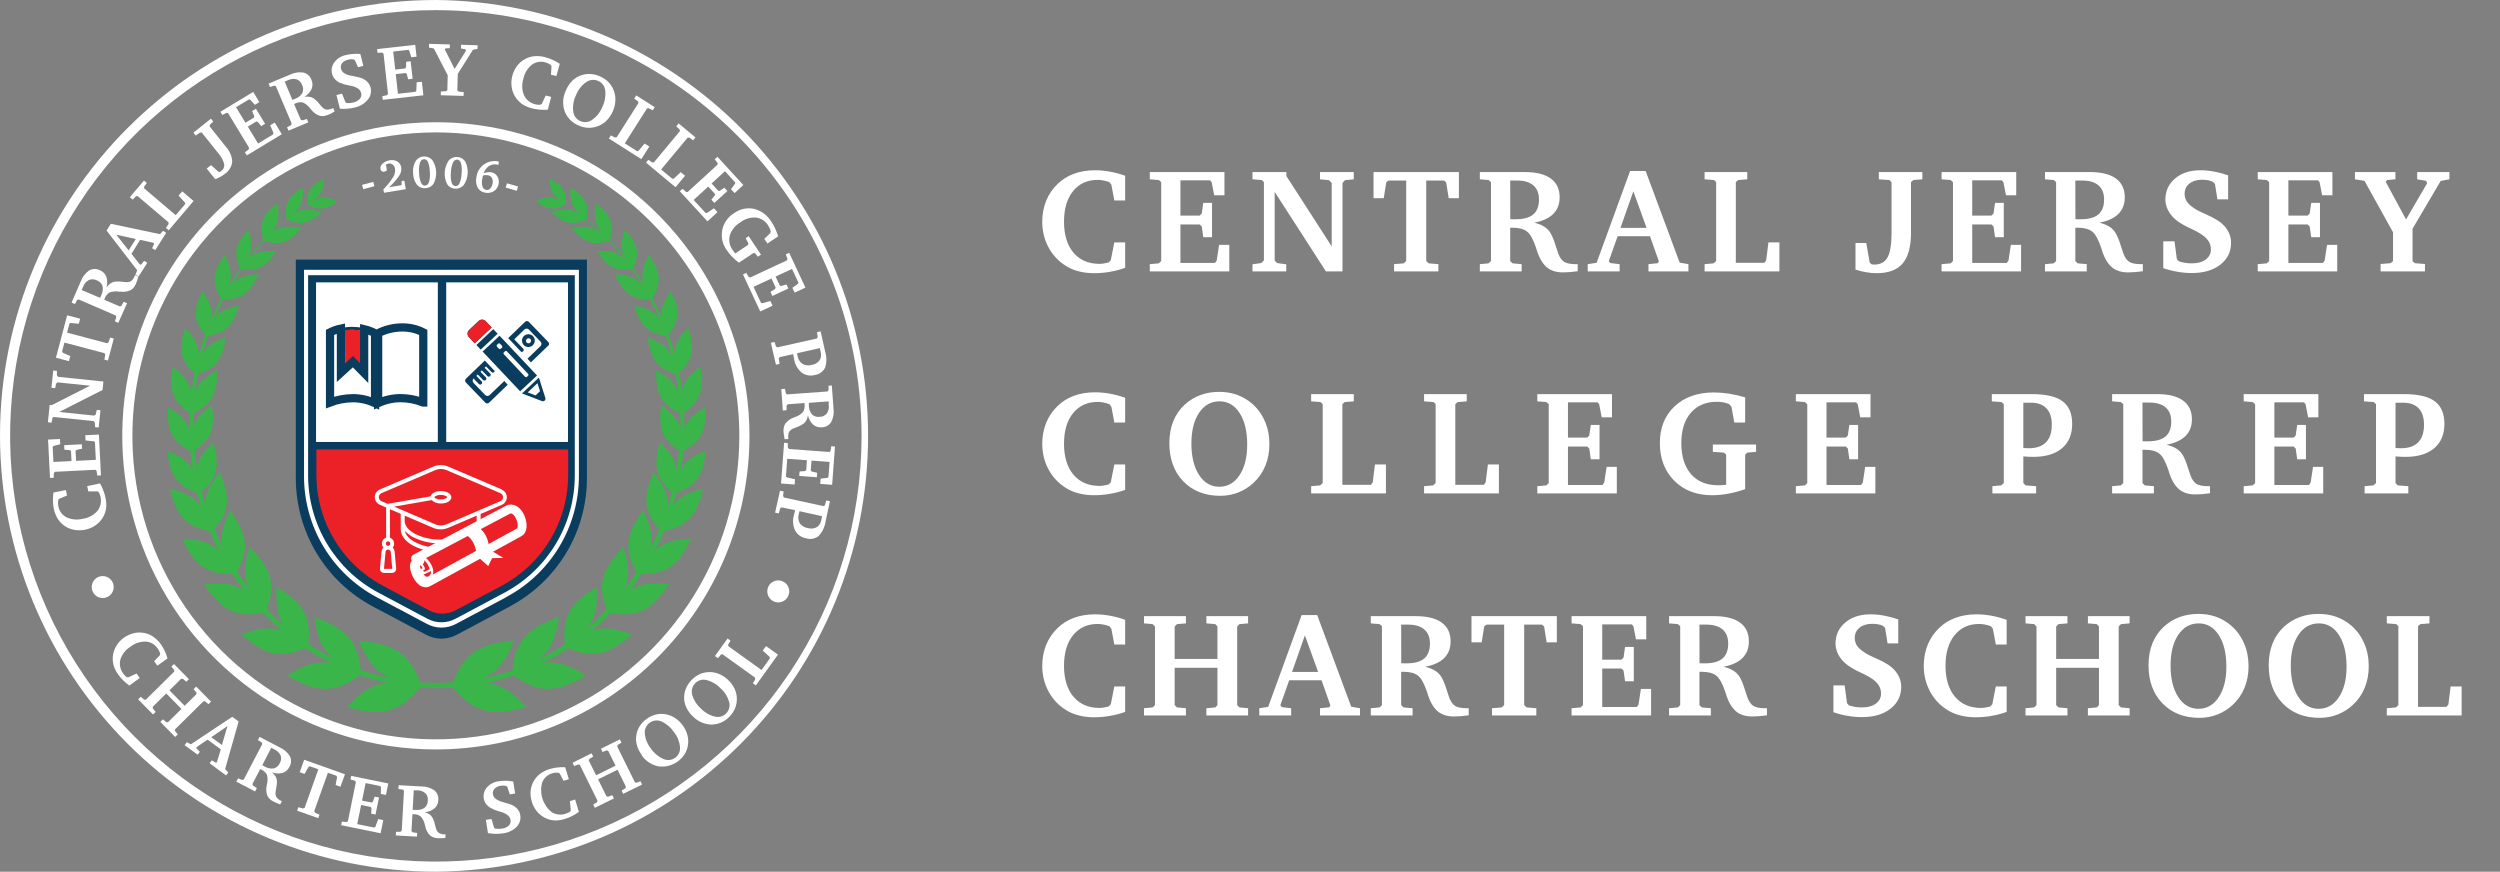 <svg width="304" height="106" viewBox="0 0 304 106" fill="none" xmlns="http://www.w3.org/2000/svg">
<rect x="0" y="0" width="304" height="106" fill="#808080" stroke="none"/>
<path d="M136.819 32.569C136.216 32.786 135.598 32.947 134.965 33.053C134.338 33.164 133.696 33.22 133.04 33.22C132.401 33.22 131.801 33.149 131.238 33.009C130.676 32.874 130.172 32.672 129.727 32.402C128.789 31.846 128.057 31.09 127.529 30.135C127.002 29.174 126.738 28.119 126.738 26.971C126.738 26.051 126.896 25.198 127.213 24.413C127.535 23.628 128.001 22.945 128.61 22.365C129.179 21.814 129.841 21.401 130.597 21.126C131.358 20.845 132.208 20.704 133.146 20.704C133.749 20.704 134.355 20.76 134.965 20.871C135.58 20.982 136.198 21.149 136.819 21.372V24.378H135.501L135.141 22.453L134.895 22.145C134.648 22.058 134.405 21.99 134.165 21.943C133.931 21.896 133.699 21.873 133.471 21.873C132.217 21.873 131.221 22.33 130.482 23.244C129.75 24.152 129.384 25.389 129.384 26.953C129.384 28.559 129.768 29.815 130.535 30.724C131.303 31.632 132.36 32.086 133.708 32.086C133.854 32.086 134.019 32.071 134.2 32.042C134.388 32.013 134.587 31.972 134.798 31.919L135.07 31.646L135.501 29.476H136.819V32.569ZM139.815 33V32.121L140.913 32.024L141.203 31.743V22.145L140.913 21.891L139.815 21.803V20.924H148.894V23.745H147.646L147.338 22.163L147.145 21.926H143.541V26.215H145.888L146.134 25.96L146.319 24.668H147.382V28.843H146.319L146.134 27.542L145.888 27.296H143.541V31.972H147.742L147.953 31.682L148.243 29.774H149.483V33H139.815ZM152.302 33V32.139L153.366 31.989L153.691 31.664V22.145L153.436 21.891L152.302 21.803V20.924H156.424V21.407L161.935 29.959V22.251L161.61 21.908L160.511 21.803V20.924H164.616V21.803L163.552 21.908L163.245 22.251V33H161.232L155 23.332V31.664L155.29 31.989L156.407 32.139V33H152.302ZM167.022 20.924H177.402V24.105H176.163L175.855 22.181L175.591 21.952H173.429V31.743L173.737 32.024L174.906 32.121V33H169.518V32.121L170.696 32.024L170.995 31.743V21.952H168.841L168.569 22.181L168.261 24.105H167.022V20.924ZM183.64 21.952L183.649 26.645C183.725 26.651 183.807 26.657 183.895 26.663C183.989 26.663 184.121 26.663 184.291 26.663C185.263 26.663 185.981 26.467 186.444 26.074C186.907 25.682 187.138 25.075 187.138 24.255C187.138 23.505 186.91 22.934 186.453 22.541C185.996 22.148 185.337 21.952 184.475 21.952H183.64ZM179.949 20.924H185.425C186.807 20.924 187.856 21.185 188.571 21.706C189.292 22.227 189.652 22.992 189.652 24C189.652 24.826 189.391 25.5 188.87 26.021C188.348 26.537 187.578 26.889 186.558 27.076C187.004 27.182 187.379 27.325 187.683 27.507C187.994 27.683 188.249 27.911 188.448 28.192C188.7 28.556 188.952 29.153 189.204 29.985C189.327 30.378 189.424 30.668 189.494 30.855C189.676 31.33 189.916 31.661 190.215 31.849C190.519 32.03 190.988 32.121 191.621 32.121H191.849V32.982C191.515 33.029 191.196 33.065 190.891 33.088C190.593 33.111 190.311 33.123 190.048 33.123C189.679 33.123 189.33 33.076 189.002 32.982C188.679 32.883 188.404 32.745 188.176 32.569C187.631 32.148 187.203 31.453 186.892 30.486C186.851 30.352 186.819 30.246 186.796 30.17C186.456 29.145 186.09 28.477 185.697 28.166C185.304 27.85 184.721 27.691 183.948 27.691H183.64V31.743L183.93 32.024L185.029 32.121V33H179.949V32.121L181.013 32.024L181.303 31.743V22.145L181.013 21.891L179.949 21.803V20.924ZM198.615 23.262L197.051 27.709H200.224L198.615 23.262ZM198.22 20.792H200.109L204.249 31.936L205.312 32.121V33H200.452V32.121L201.586 32.007L201.718 31.778L200.637 28.72H196.708L195.627 31.761L195.812 31.989L196.945 32.121V33H193.069V32.121L194.15 31.954L198.22 20.792ZM207.279 33V32.121L208.378 32.024L208.686 31.743V22.145L208.431 21.891L207.279 21.803V20.924H212.465V21.803L211.366 21.891L211.076 22.145V31.954H214.539L214.768 31.664L215.04 29.476H216.376V33H207.279ZM230.013 22.145L229.732 21.891L228.466 21.803V20.924H233.757V21.803L232.659 21.891L232.378 22.145V28.28C232.378 29.991 232.041 31.242 231.367 32.033C230.699 32.824 229.641 33.22 228.194 33.22C227.778 33.22 227.356 33.182 226.928 33.105C226.501 33.035 226.067 32.927 225.628 32.78V29.546H226.937L227.35 31.919L227.605 32.156C227.634 32.156 227.681 32.159 227.746 32.165C227.816 32.171 227.866 32.174 227.895 32.174C228.657 32.174 229.199 31.884 229.521 31.304C229.849 30.718 230.013 29.716 230.013 28.298V22.145ZM236.094 33V32.121L237.192 32.024L237.482 31.743V22.145L237.192 21.891L236.094 21.803V20.924H245.173V23.745H243.925L243.617 22.163L243.424 21.926H239.82V26.215H242.167L242.413 25.96L242.597 24.668H243.661V28.843H242.597L242.413 27.542L242.167 27.296H239.82V31.972H244.021L244.232 31.682L244.522 29.774H245.762V33H236.094ZM252.36 21.952L252.369 26.645C252.445 26.651 252.527 26.657 252.615 26.663C252.709 26.663 252.841 26.663 253.011 26.663C253.983 26.663 254.701 26.467 255.164 26.074C255.627 25.682 255.858 25.075 255.858 24.255C255.858 23.505 255.63 22.934 255.173 22.541C254.716 22.148 254.057 21.952 253.195 21.952H252.36ZM248.669 20.924H254.145C255.527 20.924 256.576 21.185 257.291 21.706C258.012 22.227 258.372 22.992 258.372 24C258.372 24.826 258.111 25.5 257.59 26.021C257.068 26.537 256.298 26.889 255.278 27.076C255.724 27.182 256.099 27.325 256.403 27.507C256.714 27.683 256.969 27.911 257.168 28.192C257.42 28.556 257.672 29.153 257.924 29.985C258.047 30.378 258.144 30.668 258.214 30.855C258.396 31.33 258.636 31.661 258.935 31.849C259.239 32.03 259.708 32.121 260.341 32.121H260.569V32.982C260.235 33.029 259.916 33.065 259.611 33.088C259.312 33.111 259.031 33.123 258.768 33.123C258.398 33.123 258.05 33.076 257.722 32.982C257.399 32.883 257.124 32.745 256.896 32.569C256.351 32.148 255.923 31.453 255.612 30.486C255.571 30.352 255.539 30.246 255.516 30.17C255.176 29.145 254.81 28.477 254.417 28.166C254.024 27.85 253.441 27.691 252.668 27.691H252.36V31.743L252.65 32.024L253.749 32.121V33H248.669V32.121L249.732 32.024L250.022 31.743V22.145L249.732 21.891L248.669 21.803V20.924ZM263.055 32.605V29.344H264.417L264.707 31.506L264.945 31.778C265.208 31.86 265.469 31.922 265.727 31.963C265.99 32.004 266.257 32.024 266.527 32.024C267.23 32.024 267.792 31.869 268.214 31.559C268.636 31.248 268.847 30.835 268.847 30.319C268.847 29.862 268.697 29.458 268.399 29.106C268.106 28.749 267.613 28.398 266.922 28.052C266.811 27.993 266.641 27.911 266.412 27.806C265.592 27.425 264.977 27.061 264.567 26.716C264.162 26.376 263.852 25.992 263.635 25.564C263.418 25.137 263.31 24.7 263.31 24.255C263.31 23.224 263.702 22.374 264.488 21.706C265.279 21.038 266.301 20.704 267.555 20.704C268.1 20.704 268.654 20.757 269.216 20.862C269.779 20.962 270.353 21.114 270.939 21.319V24.237H269.638L269.339 22.365L269.084 22.11C268.914 22.023 268.721 21.958 268.504 21.917C268.287 21.876 268.041 21.855 267.766 21.855C267.127 21.855 266.614 22.014 266.228 22.33C265.841 22.646 265.648 23.06 265.648 23.569C265.648 23.944 265.756 24.284 265.973 24.589C266.196 24.888 266.573 25.195 267.107 25.512C267.236 25.594 267.593 25.767 268.179 26.03C268.771 26.288 269.269 26.546 269.673 26.804C270.195 27.138 270.596 27.539 270.877 28.008C271.158 28.477 271.299 28.977 271.299 29.511C271.299 30.612 270.863 31.503 269.989 32.183C269.116 32.862 267.962 33.202 266.527 33.202C265.941 33.202 265.352 33.149 264.76 33.044C264.168 32.944 263.6 32.798 263.055 32.605ZM274.54 33V32.121L275.639 32.024L275.929 31.743V22.145L275.639 21.891L274.54 21.803V20.924H283.62V23.745H282.371L282.064 22.163L281.871 21.926H278.267V26.215H280.614L280.86 25.96L281.044 24.668H282.108V28.843H281.044L280.86 27.542L280.614 27.296H278.267V31.972H282.468L282.679 31.682L282.969 29.774H284.208V33H274.54ZM286.36 20.924H291.282V21.803L290.271 21.891L290.104 22.11L292.574 26.681L295.149 22.269L295.008 21.987L293.927 21.803V20.924H297.847V21.803L296.784 22.005L293.365 27.814V31.761L293.655 32.007L294.877 32.103V33H289.48V32.103L290.684 32.007L290.992 31.761V28.245L287.52 21.987L286.36 21.803V20.924ZM136.819 59.569C136.216 59.786 135.598 59.947 134.965 60.053C134.338 60.164 133.696 60.22 133.04 60.22C132.401 60.22 131.801 60.149 131.238 60.009C130.676 59.874 130.172 59.672 129.727 59.402C128.789 58.846 128.057 58.09 127.529 57.135C127.002 56.174 126.738 55.119 126.738 53.971C126.738 53.051 126.896 52.198 127.213 51.413C127.535 50.628 128.001 49.945 128.61 49.365C129.179 48.815 129.841 48.401 130.597 48.126C131.358 47.845 132.208 47.704 133.146 47.704C133.749 47.704 134.355 47.76 134.965 47.871C135.58 47.982 136.198 48.149 136.819 48.372V51.378H135.501L135.141 49.453L134.895 49.145C134.648 49.058 134.405 48.99 134.165 48.943C133.931 48.897 133.699 48.873 133.471 48.873C132.217 48.873 131.221 49.33 130.482 50.244C129.75 51.152 129.384 52.389 129.384 53.953C129.384 55.559 129.768 56.815 130.535 57.724C131.303 58.632 132.36 59.086 133.708 59.086C133.854 59.086 134.019 59.071 134.2 59.042C134.388 59.013 134.587 58.972 134.798 58.919L135.07 58.647L135.501 56.476H136.819V59.569ZM148.294 48.803C147.263 48.803 146.434 49.269 145.807 50.2C145.186 51.126 144.875 52.371 144.875 53.935C144.875 55.523 145.186 56.798 145.807 57.759C146.434 58.714 147.251 59.191 148.259 59.191C149.278 59.191 150.099 58.726 150.72 57.794C151.347 56.856 151.66 55.611 151.66 54.059C151.66 52.453 151.353 51.176 150.737 50.227C150.128 49.277 149.314 48.803 148.294 48.803ZM142.194 53.9C142.194 52.916 142.35 52.031 142.66 51.246C142.971 50.461 143.434 49.784 144.049 49.216C144.617 48.694 145.25 48.305 145.947 48.047C146.65 47.783 147.421 47.651 148.259 47.651C149.032 47.651 149.747 47.769 150.403 48.003C151.065 48.237 151.672 48.589 152.223 49.058C152.914 49.655 153.441 50.376 153.805 51.22C154.174 52.063 154.358 52.992 154.358 54.006C154.358 54.961 154.194 55.837 153.866 56.634C153.544 57.431 153.066 58.122 152.434 58.708C151.889 59.218 151.268 59.61 150.57 59.886C149.873 60.155 149.144 60.29 148.382 60.29C146.524 60.29 145.027 59.704 143.891 58.532C142.76 57.36 142.194 55.816 142.194 53.9ZM159.435 60V59.121L160.533 59.024L160.841 58.743V49.145L160.586 48.891L159.435 48.803V47.924H164.62V48.803L163.522 48.891L163.232 49.145V58.954H166.694L166.923 58.664L167.195 56.476H168.531V60H159.435ZM173.168 60V59.121L174.267 59.024L174.574 58.743V49.145L174.319 48.891L173.168 48.803V47.924H178.354V48.803L177.255 48.891L176.965 49.145V58.954H180.428L180.656 58.664L180.929 56.476H182.265V60H173.168ZM186.937 60V59.121L188.035 59.024L188.325 58.743V49.145L188.035 48.891L186.937 48.803V47.924H196.016V50.745H194.768L194.46 49.163L194.267 48.926H190.663V53.215H193.01L193.256 52.96L193.441 51.668H194.504V55.843H193.441L193.256 54.542L193.01 54.296H190.663V58.972H194.864L195.075 58.682L195.365 56.774H196.605V60H186.937ZM208.281 54.059H213.537V54.946L212.491 55.034L212.21 55.28V59.481C211.501 59.727 210.813 59.912 210.145 60.035C209.477 60.158 208.821 60.22 208.176 60.22C206.295 60.22 204.769 59.634 203.597 58.462C202.425 57.29 201.839 55.764 201.839 53.883C201.839 52.02 202.437 50.528 203.632 49.409C204.833 48.284 206.424 47.722 208.404 47.722C209.002 47.722 209.617 47.772 210.25 47.871C210.889 47.971 211.542 48.12 212.21 48.319V51.378H210.892L210.549 49.471L210.277 49.145C210.042 49.046 209.802 48.973 209.556 48.926C209.31 48.879 209.052 48.855 208.782 48.855C207.435 48.855 206.374 49.304 205.601 50.2C204.833 51.091 204.449 52.318 204.449 53.883C204.449 55.488 204.842 56.745 205.627 57.653C206.418 58.556 207.514 59.007 208.914 59.007C209.008 59.007 209.14 59.004 209.31 58.998C209.48 58.986 209.676 58.972 209.899 58.954V55.28L209.617 55.034L208.281 54.946V54.059ZM218.376 60V59.121L219.475 59.024L219.765 58.743V49.145L219.475 48.891L218.376 48.803V47.924H227.455V50.745H226.207L225.9 49.163L225.706 48.926H222.103V53.215H224.449L224.696 52.96L224.88 51.668H225.944V55.843H224.88L224.696 54.542L224.449 54.296H222.103V58.972H226.304L226.515 58.682L226.805 56.774H228.044V60H218.376ZM246.036 54.472C246.048 54.472 246.069 54.475 246.098 54.48C246.368 54.498 246.564 54.507 246.687 54.507C247.618 54.507 248.319 54.267 248.787 53.786C249.262 53.306 249.499 52.588 249.499 51.633C249.499 50.772 249.283 50.112 248.849 49.655C248.415 49.198 247.791 48.97 246.977 48.97H246.036V54.472ZM242.275 60V59.121L243.338 59.024L243.663 58.743V49.145L243.391 48.891L242.204 48.803V47.924H247.065C248.782 47.924 250.03 48.214 250.809 48.794C251.588 49.374 251.978 50.294 251.978 51.554C251.978 52.819 251.565 53.804 250.739 54.507C249.912 55.204 248.755 55.553 247.267 55.553C247.126 55.553 246.953 55.55 246.748 55.544C246.543 55.532 246.306 55.518 246.036 55.5V58.743L246.309 59.024L247.592 59.121V60H242.275ZM260.526 48.952L260.535 53.645C260.611 53.651 260.693 53.657 260.781 53.663C260.874 53.663 261.006 53.663 261.176 53.663C262.149 53.663 262.867 53.467 263.329 53.074C263.792 52.682 264.024 52.075 264.024 51.255C264.024 50.505 263.795 49.934 263.338 49.541C262.881 49.148 262.222 48.952 261.361 48.952H260.526ZM256.834 47.924H262.31C263.693 47.924 264.742 48.185 265.456 48.706C266.177 49.227 266.537 49.992 266.537 51C266.537 51.826 266.277 52.5 265.755 53.022C265.234 53.537 264.463 53.889 263.444 54.076C263.889 54.182 264.264 54.325 264.569 54.507C264.879 54.683 265.134 54.911 265.333 55.192C265.585 55.556 265.837 56.153 266.089 56.985C266.212 57.378 266.309 57.668 266.379 57.855C266.561 58.33 266.801 58.661 267.1 58.849C267.405 59.03 267.873 59.121 268.506 59.121H268.735V59.982C268.401 60.029 268.081 60.065 267.777 60.088C267.478 60.111 267.197 60.123 266.933 60.123C266.564 60.123 266.215 60.076 265.887 59.982C265.565 59.883 265.289 59.745 265.061 59.569C264.516 59.148 264.088 58.453 263.778 57.486C263.737 57.352 263.704 57.246 263.681 57.17C263.341 56.145 262.975 55.477 262.582 55.166C262.19 54.85 261.607 54.691 260.833 54.691H260.526V58.743L260.816 59.024L261.914 59.121V60H256.834V59.121L257.898 59.024L258.188 58.743V49.145L257.898 48.891L256.834 48.803V47.924ZM272.835 60V59.121L273.934 59.024L274.224 58.743V49.145L273.934 48.891L272.835 48.803V47.924H281.914V50.745H280.666L280.359 49.163L280.165 48.926H276.562V53.215H278.909L279.155 52.96L279.339 51.668H280.403V55.843H279.339L279.155 54.542L278.909 54.296H276.562V58.972H280.763L280.974 58.682L281.264 56.774H282.503V60H272.835ZM291.297 54.472C291.309 54.472 291.33 54.475 291.359 54.48C291.628 54.498 291.825 54.507 291.948 54.507C292.879 54.507 293.58 54.267 294.048 53.786C294.523 53.306 294.76 52.588 294.76 51.633C294.76 50.772 294.543 50.112 294.11 49.655C293.676 49.198 293.052 48.97 292.238 48.97H291.297V54.472ZM287.536 60V59.121L288.599 59.024L288.924 58.743V49.145L288.652 48.891L287.465 48.803V47.924H292.326C294.042 47.924 295.29 48.214 296.07 48.794C296.849 49.374 297.239 50.294 297.239 51.554C297.239 52.819 296.826 53.804 295.999 54.507C295.173 55.204 294.016 55.553 292.528 55.553C292.387 55.553 292.214 55.55 292.009 55.544C291.804 55.532 291.567 55.518 291.297 55.5V58.743L291.57 59.024L292.853 59.121V60H287.536ZM136.819 86.569C136.216 86.786 135.598 86.947 134.965 87.053C134.338 87.164 133.696 87.22 133.04 87.22C132.401 87.22 131.801 87.149 131.238 87.009C130.676 86.874 130.172 86.672 129.727 86.402C128.789 85.846 128.057 85.09 127.529 84.135C127.002 83.174 126.738 82.119 126.738 80.971C126.738 80.051 126.896 79.198 127.213 78.413C127.535 77.628 128.001 76.945 128.61 76.365C129.179 75.814 129.841 75.401 130.597 75.126C131.358 74.845 132.208 74.704 133.146 74.704C133.749 74.704 134.355 74.76 134.965 74.871C135.58 74.982 136.198 75.149 136.819 75.372V78.378H135.501L135.141 76.453L134.895 76.145C134.648 76.058 134.405 75.99 134.165 75.943C133.931 75.897 133.699 75.873 133.471 75.873C132.217 75.873 131.221 76.33 130.482 77.244C129.75 78.152 129.384 79.389 129.384 80.953C129.384 82.559 129.768 83.815 130.535 84.724C131.303 85.632 132.36 86.086 133.708 86.086C133.854 86.086 134.019 86.071 134.2 86.042C134.388 86.013 134.587 85.972 134.798 85.919L135.07 85.647L135.501 83.476H136.819V86.569ZM139.112 74.924H144.21V75.803L143.129 75.891L142.839 76.181V80.127H148.042V76.181L147.778 75.891L146.697 75.803V74.924H151.768V75.803L150.723 75.891L150.441 76.181V85.743L150.723 86.024L151.768 86.121V87H146.697V86.121L147.778 86.024L148.042 85.743V81.208H142.839V85.743L143.129 86.024L144.21 86.121V87H139.112V86.121L140.158 86.024L140.448 85.743V76.181L140.158 75.891L139.112 75.803V74.924ZM158.676 77.262L157.111 81.709H160.284L158.676 77.262ZM158.28 74.792H160.17L164.309 85.936L165.373 86.121V87H160.513V86.121L161.646 86.007L161.778 85.778L160.697 82.72H156.768L155.687 85.761L155.872 85.989L157.006 86.121V87H153.13V86.121L154.211 85.954L158.28 74.792ZM170.382 75.952L170.39 80.645C170.467 80.651 170.549 80.657 170.636 80.663C170.73 80.663 170.862 80.663 171.032 80.663C172.005 80.663 172.722 80.467 173.185 80.074C173.648 79.682 173.88 79.075 173.88 78.255C173.88 77.505 173.651 76.934 173.194 76.541C172.737 76.148 172.078 75.952 171.217 75.952H170.382ZM166.69 74.924H172.166C173.549 74.924 174.597 75.185 175.312 75.706C176.033 76.228 176.393 76.992 176.393 78C176.393 78.826 176.133 79.5 175.611 80.022C175.09 80.537 174.319 80.889 173.3 81.076C173.745 81.182 174.12 81.325 174.425 81.507C174.735 81.683 174.99 81.911 175.189 82.192C175.441 82.556 175.693 83.153 175.945 83.985C176.068 84.378 176.165 84.668 176.235 84.856C176.417 85.33 176.657 85.661 176.956 85.849C177.261 86.03 177.729 86.121 178.362 86.121H178.591V86.982C178.257 87.029 177.937 87.064 177.633 87.088C177.334 87.111 177.053 87.123 176.789 87.123C176.42 87.123 176.071 87.076 175.743 86.982C175.421 86.883 175.145 86.745 174.917 86.569C174.372 86.147 173.944 85.453 173.634 84.486C173.593 84.352 173.56 84.246 173.537 84.17C173.197 83.144 172.831 82.477 172.438 82.166C172.046 81.85 171.463 81.691 170.689 81.691H170.382V85.743L170.672 86.024L171.77 86.121V87H166.69V86.121L167.754 86.024L168.044 85.743V76.145L167.754 75.891L166.69 75.803V74.924ZM178.932 74.924H189.312V78.106H188.073L187.765 76.181L187.502 75.952H185.34V85.743L185.647 86.024L186.816 86.121V87H181.428V86.121L182.606 86.024L182.905 85.743V75.952H180.752L180.479 76.181L180.172 78.106H178.932V74.924ZM191.104 87V86.121L192.203 86.024L192.493 85.743V76.145L192.203 75.891L191.104 75.803V74.924H200.183V77.745H198.935L198.628 76.163L198.434 75.926H194.831V80.215H197.177L197.423 79.96L197.608 78.668H198.671V82.843H197.608L197.423 81.542L197.177 81.296H194.831V85.972H199.032L199.243 85.682L199.533 83.774H200.772V87H191.104ZM206.651 75.952L206.66 80.645C206.736 80.651 206.818 80.657 206.906 80.663C207 80.663 207.131 80.663 207.301 80.663C208.274 80.663 208.992 80.467 209.455 80.074C209.918 79.682 210.149 79.075 210.149 78.255C210.149 77.505 209.92 76.934 209.463 76.541C209.006 76.148 208.347 75.952 207.486 75.952H206.651ZM202.959 74.924H208.435C209.818 74.924 210.867 75.185 211.582 75.706C212.302 76.228 212.663 76.992 212.663 78C212.663 78.826 212.402 79.5 211.88 80.022C211.359 80.537 210.588 80.889 209.569 81.076C210.014 81.182 210.389 81.325 210.694 81.507C211.004 81.683 211.259 81.911 211.459 82.192C211.71 82.556 211.962 83.153 212.214 83.985C212.337 84.378 212.434 84.668 212.504 84.856C212.686 85.33 212.926 85.661 213.225 85.849C213.53 86.03 213.999 86.121 214.631 86.121H214.86V86.982C214.526 87.029 214.207 87.064 213.902 87.088C213.603 87.111 213.322 87.123 213.058 87.123C212.689 87.123 212.34 87.076 212.012 86.982C211.69 86.883 211.415 86.745 211.186 86.569C210.641 86.147 210.213 85.453 209.903 84.486C209.862 84.352 209.83 84.246 209.806 84.17C209.466 83.144 209.1 82.477 208.708 82.166C208.315 81.85 207.732 81.691 206.959 81.691H206.651V85.743L206.941 86.024L208.04 86.121V87H202.959V86.121L204.023 86.024L204.313 85.743V76.145L204.023 75.891L202.959 75.803V74.924ZM222.944 86.605V83.344H224.306L224.596 85.506L224.833 85.778C225.097 85.86 225.358 85.922 225.616 85.963C225.879 86.004 226.146 86.024 226.415 86.024C227.119 86.024 227.681 85.869 228.103 85.559C228.525 85.248 228.736 84.835 228.736 84.319C228.736 83.862 228.586 83.458 228.287 83.106C227.994 82.749 227.502 82.397 226.811 82.052C226.7 81.993 226.53 81.911 226.301 81.806C225.481 81.425 224.866 81.061 224.455 80.716C224.051 80.376 223.741 79.992 223.524 79.564C223.307 79.137 223.199 78.7 223.199 78.255C223.199 77.224 223.591 76.374 224.376 75.706C225.167 75.038 226.19 74.704 227.444 74.704C227.989 74.704 228.542 74.757 229.105 74.862C229.667 74.962 230.242 75.114 230.827 75.319V78.237H229.527L229.228 76.365L228.973 76.11C228.803 76.022 228.61 75.958 228.393 75.917C228.176 75.876 227.93 75.856 227.655 75.856C227.016 75.856 226.503 76.014 226.117 76.33C225.73 76.647 225.536 77.06 225.536 77.569C225.536 77.944 225.645 78.284 225.862 78.589C226.084 78.888 226.462 79.195 226.995 79.512C227.124 79.594 227.482 79.767 228.068 80.03C228.66 80.288 229.158 80.546 229.562 80.804C230.083 81.138 230.485 81.539 230.766 82.008C231.047 82.477 231.188 82.978 231.188 83.511C231.188 84.612 230.751 85.503 229.878 86.183C229.005 86.862 227.851 87.202 226.415 87.202C225.829 87.202 225.241 87.149 224.649 87.044C224.057 86.944 223.489 86.798 222.944 86.605ZM244.01 86.569C243.407 86.786 242.788 86.947 242.156 87.053C241.529 87.164 240.887 87.22 240.231 87.22C239.592 87.22 238.991 87.149 238.429 87.009C237.866 86.874 237.363 86.672 236.917 86.402C235.98 85.846 235.247 85.09 234.72 84.135C234.193 83.174 233.929 82.119 233.929 80.971C233.929 80.051 234.087 79.198 234.404 78.413C234.726 77.628 235.192 76.945 235.801 76.365C236.369 75.814 237.032 75.401 237.787 75.126C238.549 74.845 239.399 74.704 240.336 74.704C240.94 74.704 241.546 74.76 242.156 74.871C242.771 74.982 243.389 75.149 244.01 75.372V78.378H242.692L242.331 76.453L242.085 76.145C241.839 76.058 241.596 75.99 241.356 75.943C241.121 75.897 240.89 75.873 240.661 75.873C239.408 75.873 238.411 76.33 237.673 77.244C236.941 78.152 236.574 79.389 236.574 80.953C236.574 82.559 236.958 83.815 237.726 84.724C238.493 85.632 239.551 86.086 240.899 86.086C241.045 86.086 241.209 86.071 241.391 86.042C241.578 86.013 241.778 85.972 241.989 85.919L242.261 85.647L242.692 83.476H244.01V86.569ZM246.303 74.924H251.401V75.803L250.32 75.891L250.029 76.181V80.127H255.233V76.181L254.969 75.891L253.888 75.803V74.924H258.959V75.803L257.913 75.891L257.632 76.181V85.743L257.913 86.024L258.959 86.121V87H253.888V86.121L254.969 86.024L255.233 85.743V81.208H250.029V85.743L250.32 86.024L251.401 86.121V87H246.303V86.121L247.349 86.024L247.639 85.743V76.181L247.349 75.891L246.303 75.803V74.924ZM267.36 75.803C266.329 75.803 265.5 76.269 264.873 77.2C264.252 78.126 263.942 79.371 263.942 80.936C263.942 82.523 264.252 83.798 264.873 84.759C265.5 85.714 266.318 86.191 267.325 86.191C268.345 86.191 269.165 85.726 269.786 84.794C270.413 83.856 270.727 82.611 270.727 81.059C270.727 79.453 270.419 78.176 269.804 77.227C269.194 76.277 268.38 75.803 267.36 75.803ZM261.261 80.9C261.261 79.916 261.416 79.031 261.727 78.246C262.037 77.461 262.5 76.784 263.115 76.216C263.684 75.694 264.317 75.305 265.014 75.047C265.717 74.783 266.487 74.651 267.325 74.651C268.099 74.651 268.814 74.769 269.47 75.003C270.132 75.237 270.738 75.589 271.289 76.058C271.981 76.655 272.508 77.376 272.871 78.22C273.24 79.064 273.425 79.992 273.425 81.006C273.425 81.961 273.261 82.837 272.933 83.634C272.61 84.431 272.133 85.122 271.5 85.708C270.955 86.218 270.334 86.61 269.637 86.886C268.94 87.155 268.21 87.29 267.448 87.29C265.591 87.29 264.094 86.704 262.957 85.532C261.826 84.36 261.261 82.816 261.261 80.9ZM281.976 75.803C280.944 75.803 280.115 76.269 279.488 77.2C278.867 78.126 278.557 79.371 278.557 80.936C278.557 82.523 278.867 83.798 279.488 84.759C280.115 85.714 280.933 86.191 281.94 86.191C282.96 86.191 283.78 85.726 284.401 84.794C285.028 83.856 285.342 82.611 285.342 81.059C285.342 79.453 285.034 78.176 284.419 77.227C283.81 76.277 282.995 75.803 281.976 75.803ZM275.876 80.9C275.876 79.916 276.031 79.031 276.342 78.246C276.652 77.461 277.115 76.784 277.731 76.216C278.299 75.694 278.932 75.305 279.629 75.047C280.332 74.783 281.103 74.651 281.94 74.651C282.714 74.651 283.429 74.769 284.085 75.003C284.747 75.237 285.354 75.589 285.904 76.058C286.596 76.655 287.123 77.376 287.486 78.22C287.856 79.064 288.04 79.992 288.04 81.006C288.04 81.961 287.876 82.837 287.548 83.634C287.226 84.431 286.748 85.122 286.115 85.708C285.57 86.218 284.949 86.61 284.252 86.886C283.555 87.155 282.825 87.29 282.064 87.29C280.206 87.29 278.709 86.704 277.572 85.532C276.441 84.36 275.876 82.816 275.876 80.9ZM290.236 87V86.121L291.335 86.024L291.643 85.743V76.145L291.388 75.891L290.236 75.803V74.924H295.422V75.803L294.323 75.891L294.033 76.145V85.954H297.496L297.725 85.664L297.997 83.476H299.333V87H290.236Z" fill="white"/>
<g clip-path="url(#clip0_5540_13327)">
<path d="M53.002 106C38.95 105.985 25.477 100.396 15.541 90.459C5.604 80.523 0.015 67.05 0 52.998C0 23.774 23.778 0 53.023 0C66.998 0.123 80.36 5.761 90.199 15.687C100.038 25.613 105.558 39.024 105.558 53C105.558 66.976 100.038 80.387 90.199 90.313C80.36 100.239 66.998 105.877 53.023 106H53.002ZM53.002 1.233C42.763 1.232 32.753 4.268 24.239 9.956C15.725 15.644 9.089 23.729 5.17 33.189C1.252 42.649 0.226 53.058 2.224 63.101C4.221 73.143 9.151 82.368 16.392 89.608C23.632 96.849 32.857 101.779 42.899 103.776C52.942 105.774 63.351 104.748 72.811 100.83C82.271 96.911 90.356 90.275 96.044 81.761C101.732 73.247 104.768 63.237 104.767 52.998C104.751 39.274 99.292 26.117 89.587 16.413C79.883 6.708 66.726 1.249 53.002 1.233Z" fill="white"/>
<path d="M53.002 91.133C45.459 91.133 38.086 88.897 31.815 84.706C25.544 80.516 20.656 74.56 17.77 67.592C14.883 60.623 14.128 52.956 15.6 45.558C17.071 38.161 20.703 31.366 26.036 26.032C31.37 20.699 38.165 17.067 45.562 15.596C52.96 14.124 60.627 14.879 67.596 17.766C74.564 20.652 80.52 25.54 84.71 31.811C88.9 38.083 91.137 45.456 91.137 52.998C91.126 63.109 87.105 72.802 79.956 79.952C72.806 87.101 63.113 91.122 53.002 91.133ZM53.002 16.1C45.703 16.1 38.568 18.264 32.5 22.319C26.431 26.375 21.701 32.138 18.908 38.881C16.116 45.624 15.385 53.044 16.809 60.203C18.233 67.361 21.748 73.937 26.91 79.097C32.071 84.258 38.647 87.772 45.805 89.196C52.964 90.619 60.384 89.888 67.127 87.094C73.87 84.3 79.632 79.57 83.687 73.501C87.741 67.432 89.905 60.297 89.904 52.998C89.893 43.215 86.002 33.835 79.083 26.918C72.165 20 62.785 16.11 53.002 16.1Z" fill="white"/>
<path d="M13.025 72.612C12.864 72.682 12.691 72.72 12.516 72.724C12.34 72.727 12.166 72.696 12.002 72.631C11.839 72.567 11.69 72.472 11.564 72.35C11.437 72.228 11.336 72.082 11.266 71.922C11.161 71.68 11.129 71.412 11.176 71.151C11.223 70.891 11.345 70.651 11.529 70.461C11.712 70.271 11.948 70.139 12.206 70.083C12.464 70.026 12.733 70.048 12.979 70.144C13.225 70.241 13.436 70.408 13.587 70.625C13.738 70.842 13.821 71.099 13.826 71.363C13.831 71.627 13.758 71.887 13.615 72.109C13.473 72.331 13.267 72.507 13.025 72.612Z" fill="white"/>
<path d="M12.166 58.781C12.328 59.064 12.465 59.359 12.577 59.665C12.694 59.976 12.784 60.296 12.849 60.623C12.912 60.928 12.939 61.24 12.927 61.551C12.915 61.832 12.861 62.109 12.766 62.373C12.587 62.894 12.267 63.355 11.841 63.705C11.405 64.069 10.883 64.315 10.325 64.42C9.884 64.507 9.43 64.507 8.989 64.42C8.567 64.341 8.168 64.172 7.818 63.923C7.485 63.69 7.205 63.391 6.996 63.044C6.771 62.662 6.614 62.245 6.531 61.81C6.472 61.501 6.441 61.188 6.437 60.873C6.432 60.545 6.454 60.216 6.502 59.891L8.019 59.591L8.151 60.257L7.217 60.631L7.086 60.783C7.067 60.911 7.057 61.04 7.057 61.169C7.055 61.291 7.066 61.412 7.09 61.531C7.135 61.821 7.248 62.096 7.419 62.334C7.59 62.572 7.816 62.766 8.077 62.9C8.696 63.189 9.396 63.254 10.058 63.085C10.749 62.991 11.384 62.651 11.846 62.127C12.036 61.885 12.168 61.603 12.232 61.303C12.296 61.002 12.291 60.691 12.216 60.392C12.198 60.309 12.174 60.226 12.146 60.146C12.11 60.049 12.069 59.954 12.022 59.862L11.858 59.751H10.736L10.604 59.11L12.166 58.781Z" fill="white"/>
<path d="M12.277 57.803L11.825 57.828L11.747 57.264L11.595 57.125L6.671 57.371L6.548 57.528L6.531 58.095L6.079 58.115L5.845 53.454L7.292 53.384L7.324 54.021L6.519 54.223L6.404 54.326L6.494 56.175L8.697 56.064L8.636 54.86L8.5 54.741L7.83 54.679L7.805 54.132L9.947 54.026L9.976 54.572L9.314 54.7L9.19 54.831L9.252 56.04L11.653 55.916L11.546 53.758L11.389 53.66L10.403 53.561L10.37 52.924L12.027 52.842L12.277 57.803Z" fill="white"/>
<path d="M11.998 51.987L11.558 51.942L11.537 51.391L11.389 51.206L6.523 50.704L6.379 50.819L6.272 51.395L5.824 51.35L6.042 49.241L6.289 49.266L10.95 46.902L7.008 46.495L6.819 46.643L6.708 47.198L6.256 47.153L6.474 45.053L6.922 45.102V45.649L7.078 45.825L12.573 46.393L12.47 47.42L7.197 50.096L11.459 50.536L11.64 50.404L11.772 49.841L12.216 49.886L11.998 51.987Z" fill="white"/>
<path d="M6.802 43.499L8.167 38.341L9.745 38.756L9.585 39.372L8.586 39.274L8.438 39.377L8.155 40.449L13.017 41.736L13.198 41.621L13.399 41.053L13.839 41.169L13.128 43.844L12.692 43.729L12.799 43.129L12.7 42.944L7.834 41.658L7.55 42.726L7.628 42.895L8.545 43.298L8.381 43.914L6.802 43.499Z" fill="white"/>
<path d="M9.934 35.27L12.166 36.216C12.188 36.179 12.207 36.14 12.224 36.101C12.224 36.059 12.273 35.998 12.306 35.916C12.493 35.569 12.551 35.167 12.47 34.781C12.411 34.619 12.316 34.471 12.192 34.35C12.068 34.23 11.919 34.138 11.755 34.083C11.609 34.007 11.448 33.965 11.284 33.961C11.119 33.956 10.956 33.987 10.806 34.054C10.485 34.23 10.238 34.516 10.111 34.859L9.934 35.27ZM8.701 36.799L9.819 34.218C10.011 33.681 10.366 33.217 10.834 32.891C11.031 32.777 11.252 32.714 11.479 32.708C11.706 32.701 11.931 32.751 12.133 32.853C12.312 32.922 12.475 33.027 12.611 33.162C12.748 33.296 12.855 33.457 12.927 33.634C13.067 34.058 13.075 34.513 12.951 34.941C13.078 34.769 13.229 34.615 13.399 34.485C13.541 34.379 13.703 34.305 13.876 34.267C14.209 34.218 14.546 34.218 14.879 34.267L15.348 34.309C15.561 34.331 15.777 34.281 15.96 34.169C16.147 34.006 16.288 33.798 16.371 33.565L16.416 33.454L16.827 33.63C16.782 33.799 16.733 33.955 16.683 34.103C16.634 34.251 16.581 34.387 16.527 34.514C16.456 34.681 16.36 34.836 16.244 34.974C16.145 35.1 16.022 35.205 15.882 35.283C15.498 35.464 15.069 35.527 14.649 35.464H14.48C14.087 35.397 13.683 35.434 13.309 35.57C13.04 35.744 12.837 36.001 12.729 36.302L12.668 36.446L14.579 37.268L14.768 37.19L15.039 36.693L15.45 36.873L14.386 39.257L13.975 39.081L14.143 38.559L14.073 38.365L9.552 36.405L9.375 36.487L9.116 36.972L8.701 36.799Z" fill="white"/>
<path d="M14.139 28.542L15.643 30.445L16.515 29.064L14.139 28.542ZM12.96 28.036L13.477 27.214L19.458 28.476L19.828 28.065L20.21 28.308L18.874 30.42L18.492 30.178L18.743 29.656L18.681 29.532L17.037 29.163L15.989 30.868L17.012 32.175H17.16L17.53 31.719L17.912 31.957L16.848 33.626L16.465 33.384L16.688 32.87L12.96 28.036Z" fill="white"/>
<path d="M20.514 28.003L20.169 27.712L20.498 27.247L20.489 27.033L16.729 23.84L16.548 23.856L16.128 24.275L15.783 23.983L17.509 21.953L17.855 22.245L17.522 22.705L17.526 22.902L21.369 26.166L22.52 24.814L22.483 24.625L21.714 23.79L22.158 23.268L23.539 24.44L20.514 28.003Z" fill="white"/>
<path d="M24.53 16.112H24.337L23.799 16.482L23.519 16.129L25.648 14.431L25.932 14.785L25.521 15.175L25.488 15.364L27.453 17.83C27.918 18.328 28.197 18.971 28.242 19.651C28.21 19.951 28.113 20.239 27.958 20.497C27.802 20.755 27.592 20.976 27.342 21.143C27.171 21.28 26.988 21.401 26.795 21.505C26.593 21.616 26.383 21.711 26.166 21.789L25.134 20.49L25.66 20.079L26.585 20.901H26.762L26.824 20.86L26.885 20.814C27.025 20.72 27.134 20.588 27.201 20.434C27.268 20.279 27.29 20.109 27.264 19.943C27.116 19.436 26.854 18.969 26.499 18.578L24.53 16.112Z" fill="white"/>
<path d="M30.017 18.899L29.783 18.513L30.239 18.176L30.293 17.978L27.736 13.757L27.539 13.724L27.033 13.979L26.799 13.593L30.79 11.172L31.538 12.413L30.991 12.746L30.436 12.134L30.288 12.08L28.702 13.038L29.845 14.924L30.876 14.3L30.917 14.119L30.654 13.502L31.123 13.219L32.233 15.056L31.768 15.34L31.341 14.818L31.168 14.772L30.136 15.397L31.382 17.452L33.227 16.334L33.244 16.149L32.861 15.233L33.408 14.904L34.267 16.322L30.017 18.899Z" fill="white"/>
<path d="M34.617 9.922L35.55 12.146L35.673 12.101L35.858 12.027C36.233 11.905 36.553 11.654 36.762 11.32C36.833 11.162 36.866 10.989 36.861 10.816C36.855 10.643 36.81 10.474 36.729 10.321C36.677 10.165 36.59 10.024 36.476 9.906C36.361 9.789 36.222 9.699 36.068 9.643C35.713 9.552 35.338 9.593 35.011 9.758L34.617 9.922ZM32.66 10.165L35.258 9.08C35.766 8.827 36.341 8.738 36.902 8.825C37.123 8.88 37.327 8.988 37.495 9.141C37.664 9.294 37.792 9.486 37.868 9.7C37.948 9.874 37.992 10.063 37.997 10.254C38.002 10.446 37.968 10.636 37.897 10.814C37.705 11.215 37.397 11.549 37.013 11.772C37.217 11.742 37.425 11.742 37.63 11.772C37.806 11.794 37.976 11.854 38.127 11.949C38.398 12.145 38.639 12.38 38.842 12.647C38.978 12.812 39.08 12.927 39.15 13.005C39.291 13.17 39.481 13.284 39.693 13.33C39.941 13.342 40.189 13.291 40.412 13.182L40.519 13.136L40.692 13.547C40.544 13.638 40.396 13.716 40.281 13.79C40.166 13.864 40.009 13.921 39.87 13.971C39.703 14.042 39.527 14.089 39.348 14.111C39.188 14.129 39.027 14.119 38.871 14.082C38.465 13.944 38.11 13.688 37.851 13.346C37.802 13.293 37.769 13.247 37.74 13.219C37.509 12.889 37.194 12.627 36.828 12.458C36.515 12.396 36.189 12.439 35.903 12.582L35.759 12.643L36.581 14.563L36.775 14.641L37.313 14.468L37.49 14.879L35.081 15.886L34.904 15.475L35.389 15.216L35.472 15.027L33.54 10.477L33.355 10.411L32.833 10.584L32.66 10.165Z" fill="white"/>
<path d="M41.325 13.202L40.914 11.558L41.592 11.386L42.003 12.425L42.155 12.532C42.292 12.542 42.429 12.542 42.566 12.532C42.705 12.519 42.842 12.496 42.977 12.462C43.279 12.4 43.552 12.243 43.758 12.014C43.84 11.92 43.896 11.808 43.924 11.687C43.951 11.565 43.948 11.439 43.914 11.32C43.861 11.097 43.728 10.9 43.54 10.769C43.275 10.601 42.978 10.486 42.669 10.432L42.381 10.374C42.018 10.315 41.663 10.212 41.325 10.066C41.093 9.958 40.886 9.802 40.717 9.61C40.559 9.437 40.447 9.228 40.388 9.001C40.321 8.76 40.31 8.506 40.356 8.259C40.403 8.013 40.505 7.78 40.655 7.579C40.996 7.123 41.494 6.809 42.052 6.696C42.33 6.625 42.613 6.579 42.899 6.56C43.204 6.536 43.511 6.536 43.816 6.56L44.186 8.011L43.536 8.175L43.154 7.32L42.994 7.226C42.892 7.201 42.786 7.192 42.681 7.201C42.555 7.211 42.429 7.233 42.307 7.267C42.031 7.317 41.781 7.463 41.6 7.678C41.526 7.776 41.475 7.889 41.452 8.01C41.429 8.13 41.435 8.255 41.469 8.373C41.513 8.554 41.616 8.715 41.761 8.833C41.965 8.984 42.196 9.093 42.443 9.154C42.641 9.204 42.841 9.244 43.043 9.273C43.322 9.318 43.596 9.384 43.865 9.47C44.154 9.559 44.418 9.714 44.638 9.922C44.836 10.108 44.978 10.346 45.049 10.609C45.122 10.865 45.131 11.135 45.077 11.395C45.023 11.656 44.906 11.899 44.736 12.105C44.327 12.602 43.76 12.944 43.129 13.075C42.834 13.15 42.533 13.198 42.229 13.219C41.928 13.245 41.626 13.245 41.325 13.219" fill="white"/>
<path d="M46.544 12.138L46.495 11.69L47.05 11.579L47.182 11.418L46.635 6.515L46.471 6.4L45.907 6.42L45.854 5.968L50.49 5.45L50.655 6.893L50.018 6.963L49.767 6.174L49.656 6.063L47.815 6.268L48.061 8.459L49.261 8.327L49.372 8.184L49.393 7.509L49.935 7.452L50.174 9.585L49.631 9.643L49.459 8.989L49.323 8.878L48.123 9.014L48.39 11.402L50.536 11.159L50.626 10.999L50.667 10.008L51.3 9.939L51.481 11.587L46.544 12.138Z" fill="white"/>
<path d="M52.176 5.331L54.704 5.405L54.691 5.857L54.169 5.886L54.083 5.997L55.283 8.381L56.673 6.153L56.603 6.005L56.052 5.894L56.064 5.442L58.078 5.504L58.062 5.952L57.515 6.042L55.67 8.977L55.612 11.003L55.76 11.135L56.385 11.2L56.373 11.661L53.598 11.583L53.61 11.122L54.231 11.09L54.395 10.966L54.445 9.162L52.755 5.894L52.164 5.783L52.176 5.331Z" fill="white"/>
<path d="M66.619 13.334C66.293 13.363 65.964 13.363 65.637 13.334C65.305 13.307 64.977 13.252 64.655 13.169C64.352 13.094 64.059 12.982 63.783 12.836C63.533 12.708 63.306 12.54 63.109 12.339C62.712 11.953 62.427 11.465 62.287 10.929C62.145 10.381 62.145 9.805 62.287 9.256C62.396 8.819 62.588 8.407 62.854 8.044C63.108 7.697 63.433 7.41 63.808 7.201C64.161 6.999 64.553 6.875 64.959 6.835C65.402 6.796 65.848 6.835 66.278 6.95C66.582 7.031 66.879 7.137 67.166 7.267C67.479 7.406 67.78 7.569 68.066 7.756L67.655 9.252L66.997 9.088L67.063 8.081L66.981 7.896C66.875 7.824 66.763 7.759 66.648 7.703C66.538 7.651 66.424 7.609 66.307 7.579C66.028 7.499 65.735 7.484 65.45 7.536C65.164 7.588 64.895 7.706 64.663 7.879C64.135 8.315 63.774 8.919 63.639 9.589C63.428 10.253 63.462 10.97 63.734 11.612C63.87 11.887 64.068 12.128 64.311 12.316C64.555 12.504 64.838 12.634 65.14 12.697C65.214 12.697 65.296 12.725 65.39 12.738C65.485 12.75 65.592 12.738 65.703 12.738L65.875 12.639L66.364 11.612L67.022 11.78L66.619 13.334Z" fill="white"/>
<path d="M72.74 9.84C72.506 9.735 72.248 9.693 71.993 9.718C71.738 9.743 71.493 9.835 71.285 9.984C70.727 10.371 70.297 10.917 70.052 11.55C69.745 12.165 69.624 12.856 69.702 13.539C69.727 13.794 69.82 14.038 69.97 14.246C70.12 14.454 70.322 14.619 70.556 14.724C70.79 14.829 71.047 14.87 71.302 14.843C71.558 14.816 71.801 14.722 72.008 14.571C72.564 14.183 72.993 13.64 73.241 13.009C73.547 12.392 73.671 11.7 73.599 11.015C73.573 10.761 73.48 10.517 73.329 10.311C73.178 10.104 72.975 9.941 72.74 9.84ZM68.818 10.979C68.999 10.549 69.26 10.157 69.587 9.824C69.889 9.523 70.256 9.295 70.66 9.158C71.025 9.031 71.412 8.977 71.798 8.997C72.201 9.024 72.595 9.123 72.962 9.289C73.308 9.438 73.626 9.645 73.903 9.902C74.166 10.15 74.38 10.446 74.536 10.773C74.738 11.192 74.84 11.652 74.836 12.117C74.814 13.079 74.424 13.995 73.747 14.678C73.453 14.964 73.105 15.188 72.723 15.336C72.341 15.484 71.933 15.554 71.523 15.541C71.138 15.525 70.76 15.436 70.409 15.278C70.011 15.125 69.65 14.89 69.349 14.588C69.048 14.287 68.814 13.925 68.662 13.527C68.518 13.116 68.457 12.68 68.484 12.245C68.511 11.81 68.625 11.385 68.818 10.995" fill="white"/>
<path d="M74.039 16.844L74.281 16.462L74.787 16.725L74.996 16.688L77.639 12.52L77.598 12.343L77.125 11.986L77.368 11.603L79.616 13.034L79.374 13.412L78.872 13.149L78.675 13.182L75.975 17.436L77.479 18.39L77.656 18.328L78.379 17.452L78.959 17.822L77.984 19.351L74.039 16.844Z" fill="white"/>
<path d="M78.551 19.774L78.839 19.425L79.303 19.75L79.517 19.742L82.674 15.948L82.657 15.767L82.234 15.352L82.522 15.007L84.569 16.712L84.281 17.058L83.821 16.729L83.619 16.737L80.393 20.609L81.761 21.747L81.946 21.71L82.772 20.934L83.303 21.373L82.144 22.767L78.551 19.774Z" fill="white"/>
<path d="M82.666 23.256L82.999 22.952L83.418 23.334L83.624 23.346L87.261 20.013L87.253 19.816L86.908 19.368L87.241 19.064L90.393 22.5L89.325 23.482L88.889 23.009L89.382 22.343L89.407 22.187L88.153 20.823L86.53 22.311L87.344 23.203L87.528 23.207L88.079 22.824L88.449 23.231L86.867 24.678L86.501 24.275L86.928 23.753L86.937 23.577L86.123 22.689L84.347 24.312L85.806 25.903L85.991 25.882L86.813 25.328L87.245 25.8L86.024 26.918L82.666 23.256Z" fill="white"/>
<path d="M91.035 28.718L92.535 30.963L92.157 31.218L91.82 30.806L91.635 30.757L89.851 31.945C89.558 31.726 89.283 31.484 89.029 31.222C88.792 30.978 88.578 30.714 88.388 30.433C88.126 30.085 87.941 29.686 87.845 29.262C87.748 28.838 87.742 28.398 87.826 27.972C87.911 27.545 88.084 27.141 88.335 26.786C88.586 26.431 88.91 26.133 89.284 25.911C89.628 25.658 90.023 25.482 90.441 25.394C90.859 25.306 91.291 25.309 91.709 25.401C92.58 25.626 93.329 26.184 93.793 26.955C93.967 27.218 94.123 27.492 94.257 27.777C94.4 28.089 94.522 28.411 94.623 28.739L93.316 29.614L92.942 29.051L93.657 28.357L93.719 28.151C93.695 28.023 93.658 27.898 93.608 27.777C93.553 27.656 93.488 27.539 93.415 27.428C93.256 27.165 93.041 26.942 92.785 26.773C92.529 26.605 92.239 26.495 91.935 26.454C91.242 26.408 90.557 26.62 90.011 27.05C89.408 27.402 88.956 27.964 88.741 28.628C88.664 28.935 88.656 29.255 88.719 29.565C88.781 29.875 88.913 30.167 89.103 30.42L89.218 30.585L89.403 30.823L90.973 29.775L90.998 29.582L90.673 28.973L91.035 28.718Z" fill="white"/>
<path d="M90.344 33.367L90.751 33.178L91.034 33.667L91.228 33.741L95.699 31.657L95.753 31.464L95.556 30.934L95.967 30.745L97.939 34.974L96.624 35.587L96.353 35.003L97.023 34.518L97.093 34.374L96.308 32.697L94.31 33.63L94.82 34.724L94.993 34.781L95.634 34.588L95.868 35.081L93.924 35.99L93.689 35.496L94.257 35.126L94.318 34.958L93.809 33.865L91.63 34.88L92.543 36.836L92.724 36.873L93.677 36.594L93.944 37.169L92.444 37.872L90.344 33.367Z" fill="white"/>
<path d="M96.933 42.948C96.933 42.958 96.933 42.968 96.933 42.977C96.933 43.117 96.969 43.215 96.986 43.277C97.014 43.471 97.081 43.658 97.183 43.826C97.286 43.993 97.421 44.138 97.582 44.251C97.758 44.346 97.951 44.405 98.15 44.425C98.349 44.445 98.55 44.425 98.741 44.366C99.108 44.31 99.438 44.112 99.662 43.816C99.755 43.666 99.815 43.497 99.838 43.322C99.861 43.147 99.845 42.969 99.793 42.8L99.691 42.328L96.933 42.948ZM93.739 41.682L94.179 41.584L94.347 42.106L94.524 42.237L99.337 41.16L99.436 40.992L99.345 40.388L99.789 40.289L100.332 42.726C100.537 43.369 100.537 44.06 100.332 44.703C100.214 44.941 100.04 45.147 99.825 45.303C99.611 45.459 99.361 45.561 99.099 45.599C98.825 45.677 98.537 45.692 98.257 45.641C97.977 45.59 97.712 45.476 97.483 45.308C96.992 44.895 96.666 44.318 96.567 43.684C96.567 43.614 96.534 43.528 96.513 43.425C96.493 43.322 96.476 43.199 96.456 43.063L94.812 43.425L94.701 43.594L94.795 44.247L94.355 44.346L93.739 41.682Z" fill="white"/>
<path d="M100.759 48.806L98.355 48.986C98.355 49.023 98.355 49.069 98.355 49.114C98.355 49.159 98.355 49.229 98.355 49.315C98.353 49.709 98.488 50.091 98.737 50.396C98.865 50.513 99.017 50.6 99.183 50.65C99.349 50.699 99.524 50.711 99.695 50.684C99.859 50.685 100.021 50.648 100.169 50.577C100.318 50.506 100.448 50.402 100.55 50.273C100.746 49.966 100.827 49.598 100.776 49.237L100.759 48.806ZM101.15 46.878L101.355 49.681C101.431 50.245 101.332 50.819 101.072 51.325C100.949 51.516 100.782 51.675 100.584 51.786C100.386 51.897 100.164 51.957 99.937 51.962C99.747 51.983 99.554 51.965 99.371 51.908C99.188 51.852 99.018 51.758 98.873 51.633C98.553 51.324 98.335 50.926 98.244 50.491C98.215 50.696 98.155 50.895 98.067 51.083C97.99 51.242 97.88 51.382 97.742 51.494C97.466 51.693 97.161 51.849 96.838 51.958L96.427 52.123C96.227 52.204 96.058 52.348 95.946 52.533C95.854 52.766 95.825 53.018 95.86 53.265V53.38L95.416 53.413C95.383 53.245 95.35 53.08 95.326 52.928C95.301 52.776 95.288 52.628 95.276 52.497C95.263 52.315 95.276 52.132 95.313 51.954C95.346 51.797 95.407 51.648 95.494 51.514C95.752 51.172 96.107 50.915 96.513 50.779L96.669 50.717C97.05 50.596 97.392 50.376 97.66 50.08C97.819 49.804 97.881 49.483 97.837 49.167V49.007L95.782 49.159L95.646 49.319V49.886L95.194 49.919L95.005 47.313L95.457 47.281L95.547 47.823L95.7 47.959L100.632 47.601L100.751 47.445V46.898L101.15 46.878Z" fill="white"/>
<path d="M95.346 53.836L95.794 53.869L95.802 54.437L95.938 54.597L100.854 54.963L100.998 54.823L101.084 54.264L101.536 54.297L101.187 58.95L99.74 58.843L99.789 58.202L100.611 58.107L100.739 58.017L100.878 56.171L98.679 56.007L98.589 57.207L98.712 57.343L99.366 57.486L99.329 58.033L97.187 57.873L97.228 57.33L97.903 57.285L98.038 57.166L98.124 55.966L95.728 55.785L95.568 57.938L95.712 58.058L96.678 58.28L96.628 58.917L94.976 58.793L95.346 53.836Z" fill="white"/>
<path d="M97.216 62.16C97.216 62.16 97.216 62.16 97.216 62.188C97.179 62.32 97.151 62.419 97.138 62.48C97.078 62.67 97.056 62.869 97.075 63.067C97.094 63.265 97.153 63.457 97.249 63.631C97.494 63.953 97.856 64.164 98.256 64.219C98.612 64.323 98.994 64.283 99.321 64.108C99.467 64.01 99.591 63.882 99.684 63.734C99.779 63.585 99.841 63.419 99.868 63.245L99.97 62.772L97.216 62.16ZM94.849 59.665L95.289 59.763L95.223 60.306L95.33 60.499L100.151 61.547L100.307 61.44L100.48 60.853L100.92 60.947L100.394 63.389C100.302 64.058 100.006 64.682 99.547 65.177C99.337 65.344 99.09 65.457 98.826 65.506C98.562 65.556 98.29 65.54 98.034 65.46C97.752 65.416 97.485 65.307 97.251 65.144C97.017 64.98 96.824 64.765 96.686 64.515C96.414 63.934 96.362 63.274 96.538 62.657L96.6 62.398C96.629 62.3 96.662 62.18 96.698 62.045L95.054 61.691L94.882 61.798L94.693 62.431L94.253 62.337L94.849 59.665Z" fill="white"/>
<path d="M95.194 70.701C95.355 70.77 95.501 70.873 95.62 71.002C95.74 71.13 95.831 71.283 95.888 71.449C95.952 71.614 95.981 71.79 95.974 71.967C95.967 72.144 95.924 72.317 95.847 72.477C95.777 72.637 95.674 72.781 95.545 72.9C95.416 73.018 95.265 73.109 95.099 73.167C94.936 73.233 94.761 73.263 94.586 73.257C94.41 73.25 94.238 73.207 94.08 73.13C93.758 72.981 93.509 72.71 93.385 72.378C93.262 72.045 93.275 71.677 93.422 71.355C93.492 71.193 93.594 71.048 93.723 70.928C93.852 70.808 94.004 70.717 94.17 70.66C94.335 70.596 94.51 70.567 94.686 70.574C94.862 70.581 95.035 70.624 95.194 70.701Z" fill="white"/>
<path d="M15.73 83.361C15.195 82.987 14.729 82.524 14.353 81.992C14.172 81.744 14.023 81.475 13.909 81.19C13.802 80.928 13.737 80.651 13.716 80.368C13.668 79.827 13.768 79.282 14.008 78.794C14.249 78.29 14.617 77.856 15.076 77.536C15.44 77.283 15.847 77.099 16.277 76.994C16.689 76.895 17.118 76.887 17.534 76.969C17.929 77.039 18.304 77.195 18.632 77.425C18.995 77.675 19.311 77.989 19.565 78.35C19.743 78.604 19.9 78.872 20.033 79.152C20.169 79.447 20.282 79.752 20.37 80.064L19.137 80.948L18.743 80.405L19.429 79.69L19.483 79.497C19.45 79.374 19.407 79.255 19.355 79.139C19.297 79.034 19.23 78.933 19.154 78.839C18.995 78.599 18.781 78.399 18.531 78.256C18.28 78.113 17.999 78.031 17.711 78.017C17.043 78.006 16.391 78.225 15.866 78.638C15.277 78.999 14.838 79.561 14.633 80.22C14.561 80.515 14.557 80.822 14.621 81.118C14.685 81.414 14.815 81.692 15.002 81.93C15.053 81.998 15.108 82.062 15.167 82.123C15.233 82.189 15.311 82.259 15.393 82.333L15.586 82.366L16.61 81.901L16.996 82.448L15.73 83.361Z" fill="white"/>
<path d="M21.16 80.746L22.973 82.588L22.656 82.9L22.237 82.543L22.031 82.538L20.605 83.944L22.455 85.823L23.881 84.417L23.893 84.22L23.54 83.8L23.856 83.488L25.661 85.317L25.344 85.629L24.937 85.284H24.732L21.283 88.688L21.279 88.889L21.616 89.3L21.3 89.612L19.495 87.779L19.812 87.467L20.235 87.824L20.428 87.82L22.064 86.205L20.215 84.326L18.579 85.942V86.147L18.928 86.571L18.611 86.883L16.799 85.042L17.115 84.729L17.522 85.075L17.728 85.079L21.18 81.675V81.47L20.839 81.059L21.16 80.746Z" fill="white"/>
<path d="M27.658 88.293L25.685 89.641L26.984 90.591L27.658 88.293ZM28.238 87.163L29.018 87.73L27.374 93.525L27.753 93.936L27.489 94.294L25.488 92.814L25.755 92.457L26.252 92.749L26.371 92.695L26.848 91.121L25.241 89.937L23.889 90.858V91.006L24.3 91.417L24.037 91.774L22.45 90.615L22.717 90.254L23.206 90.508L28.238 87.163Z" fill="white"/>
<path d="M32.981 90.932L31.896 93.044L32.003 93.11L32.18 93.205C32.508 93.412 32.9 93.497 33.285 93.443C33.45 93.397 33.602 93.314 33.73 93.201C33.858 93.088 33.959 92.947 34.025 92.79C34.108 92.65 34.16 92.495 34.176 92.334C34.193 92.172 34.173 92.009 34.12 91.856C33.963 91.533 33.696 91.275 33.367 91.129L32.981 90.932ZM31.563 89.604L34.029 90.891C34.544 91.116 34.975 91.497 35.262 91.98C35.357 92.184 35.399 92.408 35.386 92.633C35.372 92.858 35.303 93.075 35.184 93.266C35.104 93.436 34.989 93.588 34.848 93.711C34.706 93.835 34.541 93.928 34.362 93.986C33.937 94.095 33.488 94.072 33.076 93.92C33.235 94.05 33.373 94.204 33.487 94.376C33.582 94.524 33.644 94.691 33.667 94.865C33.688 95.195 33.66 95.526 33.585 95.847C33.548 96.053 33.524 96.205 33.511 96.308C33.473 96.517 33.507 96.733 33.606 96.92C33.749 97.119 33.944 97.275 34.169 97.372L34.272 97.43L34.07 97.816C33.91 97.759 33.758 97.697 33.618 97.64C33.478 97.582 33.347 97.516 33.228 97.455C33.069 97.373 32.922 97.269 32.792 97.146C32.678 97.038 32.584 96.91 32.517 96.768C32.367 96.375 32.337 95.946 32.43 95.535C32.43 95.465 32.451 95.408 32.459 95.371C32.562 94.99 32.562 94.588 32.459 94.207C32.309 93.931 32.072 93.713 31.785 93.587L31.645 93.517L30.696 95.334L30.757 95.531L31.23 95.831L31.025 96.242L28.739 95.05L28.949 94.639L29.446 94.845L29.643 94.787L31.896 90.471L31.826 90.29L31.37 89.999L31.563 89.604Z" fill="white"/>
<path d="M36.988 92.387L41.945 94.15L41.403 95.667L40.811 95.457L40.992 94.487L40.906 94.331L39.874 93.965L38.209 98.638L38.308 98.828L38.85 99.07L38.702 99.489L36.129 98.577L36.277 98.157L36.857 98.31L37.046 98.227L38.711 93.55L37.683 93.184L37.515 93.25L37.038 94.113L36.446 93.903L36.988 92.387Z" fill="white"/>
<path d="M41.485 100.344L41.571 99.904L42.126 99.97L42.303 99.859L43.277 95.096L43.158 94.939L42.619 94.783L42.71 94.347L47.219 95.268L46.931 96.67L46.31 96.542L46.319 95.728L46.249 95.589L44.461 95.223L44.025 97.352L45.188 97.59L45.336 97.492L45.558 96.867L46.088 96.974L45.661 99.05L45.135 98.939L45.176 98.277L45.077 98.129L43.914 97.891L43.437 100.213L45.525 100.636L45.657 100.517L45.998 99.596L46.61 99.724L46.282 101.327L41.485 100.344Z" fill="white"/>
<path d="M50.314 96.103L50.182 98.478H50.31H50.507C50.892 98.532 51.284 98.448 51.613 98.24C51.744 98.13 51.85 97.992 51.921 97.837C51.992 97.681 52.027 97.511 52.024 97.34C52.043 97.179 52.026 97.015 51.974 96.862C51.923 96.708 51.837 96.568 51.724 96.452C51.449 96.221 51.1 96.096 50.741 96.098L50.314 96.103ZM48.477 95.478L51.247 95.634C51.806 95.625 52.355 95.788 52.817 96.103C52.99 96.245 53.125 96.429 53.209 96.637C53.293 96.846 53.324 97.072 53.298 97.294C53.294 97.483 53.252 97.669 53.173 97.841C53.095 98.013 52.982 98.167 52.842 98.293C52.498 98.567 52.08 98.731 51.642 98.762C51.84 98.819 52.029 98.904 52.205 99.013C52.351 99.108 52.474 99.234 52.566 99.383C52.722 99.674 52.835 99.987 52.899 100.311C52.949 100.513 52.99 100.665 53.023 100.759C53.074 100.966 53.192 101.15 53.36 101.282C53.574 101.402 53.816 101.464 54.062 101.462H54.178L54.153 101.898C53.98 101.898 53.82 101.923 53.668 101.927C53.516 101.931 53.368 101.927 53.236 101.927C53.058 101.919 52.882 101.885 52.714 101.824C52.564 101.774 52.425 101.695 52.303 101.594C52.002 101.298 51.798 100.919 51.715 100.505C51.715 100.435 51.687 100.381 51.674 100.34C51.603 99.953 51.432 99.592 51.177 99.292C50.927 99.101 50.62 98.999 50.306 99.004H50.15L50.034 101.06L50.174 101.208L50.725 101.29L50.7 101.734L48.131 101.59L48.156 101.146H48.694L48.851 101.01L49.126 96.156L48.986 96.016L48.448 95.942L48.477 95.478Z" fill="white"/>
<path d="M59.34 101.339L59.081 99.695L59.763 99.588L60.08 100.644L60.219 100.764C60.356 100.783 60.493 100.793 60.63 100.792C60.768 100.792 60.906 100.781 61.041 100.759C61.348 100.73 61.636 100.602 61.864 100.394C61.952 100.308 62.019 100.201 62.057 100.084C62.095 99.966 62.103 99.841 62.081 99.719C62.047 99.497 61.933 99.294 61.761 99.148C61.518 98.957 61.238 98.817 60.939 98.737L60.663 98.655C60.31 98.561 59.971 98.423 59.652 98.244C59.434 98.116 59.244 97.945 59.093 97.743C58.955 97.556 58.863 97.339 58.826 97.109C58.784 96.867 58.797 96.618 58.864 96.381C58.931 96.144 59.05 95.925 59.212 95.741C59.591 95.325 60.108 95.06 60.667 94.997C60.946 94.953 61.228 94.933 61.51 94.939C61.812 94.947 62.113 94.979 62.41 95.034L62.64 96.493L61.991 96.596L61.691 95.683L61.543 95.576C61.444 95.546 61.342 95.53 61.239 95.527C61.113 95.523 60.988 95.533 60.865 95.556C60.585 95.584 60.325 95.713 60.133 95.918C60.051 96.006 59.991 96.112 59.957 96.228C59.924 96.343 59.918 96.465 59.94 96.583C59.971 96.765 60.057 96.933 60.187 97.064C60.375 97.229 60.592 97.356 60.828 97.438C60.896 97.466 61.09 97.523 61.407 97.611C61.687 97.68 61.962 97.769 62.229 97.878C62.499 97.991 62.738 98.166 62.928 98.388C63.104 98.59 63.219 98.838 63.261 99.103C63.308 99.361 63.292 99.627 63.215 99.878C63.137 100.129 63.001 100.358 62.817 100.546C62.374 100.987 61.794 101.264 61.173 101.331C60.877 101.38 60.577 101.402 60.277 101.397C59.979 101.393 59.682 101.364 59.389 101.31" fill="white"/>
<path d="M70.389 98.721C70.129 98.913 69.854 99.083 69.567 99.23C69.275 99.378 68.971 99.501 68.658 99.596C68.365 99.688 68.061 99.745 67.754 99.765C67.478 99.782 67.201 99.758 66.932 99.695C66.403 99.568 65.917 99.301 65.526 98.922C65.126 98.532 64.832 98.045 64.675 97.508C64.539 97.085 64.487 96.64 64.523 96.197C64.559 95.786 64.679 95.387 64.877 95.025C65.076 94.664 65.347 94.347 65.674 94.097C66.027 93.835 66.424 93.639 66.846 93.517C67.142 93.426 67.446 93.363 67.754 93.328C68.076 93.29 68.4 93.279 68.724 93.295L69.172 94.75L68.531 94.947L68.066 94.068L67.902 93.957C67.775 93.946 67.647 93.946 67.52 93.957C67.401 93.969 67.284 93.993 67.17 94.027C66.893 94.103 66.637 94.242 66.423 94.434C66.209 94.626 66.043 94.865 65.937 95.132C65.751 95.781 65.76 96.47 65.963 97.114C66.165 97.758 66.552 98.328 67.076 98.754C67.332 98.915 67.622 99.015 67.924 99.047C68.225 99.079 68.53 99.042 68.814 98.938C68.895 98.913 68.973 98.881 69.049 98.844C69.142 98.799 69.232 98.75 69.32 98.696L69.41 98.523L69.299 97.418L69.936 97.22L70.389 98.721Z" fill="white"/>
<path d="M69.624 92.748L71.938 91.602L72.135 92L71.667 92.284L71.597 92.481L72.485 94.273L74.848 93.106L73.965 91.314L73.779 91.24L73.266 91.445L73.073 91.043L75.374 89.908L75.572 90.307L75.115 90.578L75.054 90.775L77.199 95.12L77.388 95.186L77.886 94.993L78.083 95.395L75.781 96.53L75.584 96.131L76.052 95.848L76.11 95.659L75.091 93.599L72.727 94.767L73.743 96.826L73.94 96.888L74.454 96.69L74.651 97.089L72.333 98.231L72.135 97.833L72.588 97.557L72.657 97.364L70.512 93.02L70.315 92.95L69.821 93.147L69.624 92.748Z" fill="white"/>
<path d="M79.008 87.882C78.802 88.029 78.638 88.227 78.533 88.457C78.427 88.687 78.384 88.941 78.408 89.193C78.465 89.857 78.72 90.488 79.139 91.006C79.513 91.572 80.043 92.017 80.664 92.288C80.894 92.393 81.147 92.435 81.399 92.411C81.65 92.386 81.891 92.296 82.096 92.148C82.301 92.001 82.464 91.802 82.567 91.572C82.671 91.342 82.712 91.088 82.686 90.837C82.627 90.175 82.372 89.546 81.955 89.029C81.582 88.46 81.055 88.011 80.434 87.734C80.205 87.629 79.952 87.588 79.701 87.614C79.45 87.64 79.211 87.732 79.008 87.882ZM78.034 91.791C77.755 91.423 77.549 91.004 77.43 90.558C77.325 90.155 77.312 89.733 77.392 89.325C77.46 88.952 77.6 88.596 77.803 88.276C78.024 87.946 78.303 87.658 78.626 87.426C78.922 87.205 79.255 87.037 79.608 86.928C79.951 86.826 80.311 86.788 80.668 86.817C81.126 86.855 81.568 86.995 81.963 87.228C82.378 87.479 82.738 87.812 83.019 88.207C83.294 88.575 83.492 88.994 83.603 89.44C83.7 89.831 83.716 90.238 83.651 90.635C83.586 91.033 83.441 91.414 83.225 91.754C82.887 92.261 82.415 92.665 81.862 92.92C81.308 93.174 80.694 93.27 80.089 93.197C79.667 93.116 79.266 92.951 78.908 92.712C78.551 92.474 78.245 92.166 78.009 91.807" fill="white"/>
<path d="M84.536 83.085C84.359 83.267 84.233 83.491 84.168 83.735C84.103 83.98 84.102 84.238 84.166 84.483C84.341 85.12 84.7 85.692 85.198 86.127C85.661 86.622 86.258 86.972 86.916 87.134C87.16 87.198 87.417 87.197 87.66 87.13C87.904 87.063 88.125 86.932 88.301 86.752C88.478 86.571 88.605 86.348 88.668 86.103C88.732 85.859 88.73 85.602 88.663 85.358C88.491 84.721 88.133 84.148 87.635 83.714C87.173 83.216 86.576 82.862 85.917 82.695C85.673 82.631 85.417 82.633 85.174 82.701C84.932 82.769 84.712 82.9 84.536 83.081M84.236 87.101C83.903 86.786 83.632 86.411 83.439 85.995C83.263 85.609 83.177 85.187 83.188 84.762C83.198 84.381 83.282 84.006 83.435 83.657C83.598 83.294 83.825 82.964 84.105 82.682C84.361 82.414 84.661 82.191 84.992 82.025C85.312 81.864 85.659 81.767 86.016 81.737C86.473 81.695 86.934 81.759 87.364 81.922C88.243 82.277 88.954 82.953 89.353 83.813C89.529 84.207 89.614 84.635 89.6 85.066C89.594 85.441 89.516 85.811 89.37 86.156C89.223 86.506 89.011 86.826 88.745 87.097C88.465 87.41 88.122 87.662 87.74 87.836C87.357 88.01 86.942 88.103 86.521 88.108C86.092 88.099 85.669 88.004 85.277 87.83C84.885 87.656 84.531 87.405 84.236 87.093" fill="white"/>
<path d="M91.91 83.348L91.548 83.085L91.832 82.604L91.807 82.395L87.857 79.559L87.676 79.587L87.302 80.035L86.936 79.776L88.47 77.643L88.835 77.902L88.544 78.379L88.564 78.576L92.6 81.474L93.624 80.048L93.575 79.867L92.753 79.111L93.147 78.56L94.598 79.604L91.91 83.348Z" fill="white"/>
<path d="M45.389 22.117L44.03 22.477L44.169 23.002L45.528 22.641L45.389 22.117Z" fill="white"/>
<path d="M47.301 22.771L48.834 22.516V22.019L49.167 21.965L49.34 23.005L46.693 23.441L46.619 23.03C47.07 22.572 47.471 22.068 47.815 21.526C47.996 21.235 48.074 20.892 48.037 20.551C48.015 20.346 47.918 20.156 47.766 20.017C47.691 19.959 47.606 19.918 47.514 19.897C47.422 19.875 47.327 19.874 47.235 19.894C47.183 19.904 47.132 19.919 47.083 19.939C47.031 19.959 46.98 19.984 46.931 20.013L47.046 20.72C46.995 20.759 46.94 20.794 46.882 20.823C46.829 20.847 46.774 20.864 46.718 20.876C46.614 20.896 46.506 20.876 46.417 20.819C46.375 20.789 46.34 20.75 46.314 20.705C46.287 20.661 46.271 20.611 46.265 20.56C46.247 20.436 46.261 20.31 46.306 20.194C46.352 20.078 46.427 19.976 46.524 19.898C46.772 19.676 47.079 19.533 47.408 19.487C47.727 19.424 48.059 19.483 48.337 19.651C48.462 19.731 48.567 19.837 48.646 19.962C48.725 20.087 48.775 20.228 48.793 20.375C48.833 20.726 48.744 21.079 48.542 21.369C48.183 21.89 47.762 22.367 47.289 22.787" fill="white"/>
<path d="M51.539 19.368C51.321 19.368 51.165 19.52 51.07 19.779C50.959 20.167 50.922 20.573 50.959 20.975C50.959 21.389 51.034 21.8 51.181 22.187C51.301 22.454 51.473 22.598 51.691 22.57C51.909 22.541 52.065 22.418 52.16 22.159C52.273 21.758 52.309 21.34 52.267 20.925C52.266 20.516 52.192 20.109 52.049 19.725C52.015 19.616 51.947 19.521 51.855 19.453C51.764 19.385 51.653 19.348 51.539 19.347M51.539 19.035C51.74 19.021 51.941 19.056 52.125 19.138C52.31 19.219 52.471 19.345 52.595 19.503C52.862 19.921 53.015 20.4 53.039 20.895C53.063 21.39 52.956 21.882 52.731 22.323C52.621 22.492 52.471 22.631 52.295 22.728C52.119 22.826 51.921 22.878 51.72 22.882C51.52 22.899 51.318 22.865 51.135 22.784C50.951 22.703 50.79 22.577 50.668 22.418C50.377 22.013 50.225 21.526 50.232 21.028C50.18 20.531 50.287 20.031 50.536 19.598C50.643 19.428 50.791 19.288 50.966 19.189C51.141 19.091 51.338 19.038 51.539 19.035Z" fill="white"/>
<path d="M55.592 19.413C55.375 19.396 55.203 19.52 55.074 19.783C54.921 20.156 54.838 20.555 54.831 20.958C54.781 21.371 54.807 21.789 54.909 22.191C55 22.471 55.152 22.602 55.37 22.631C55.484 22.634 55.596 22.6 55.689 22.534C55.783 22.468 55.852 22.374 55.888 22.265C56.041 21.885 56.124 21.48 56.134 21.069C56.183 20.657 56.155 20.239 56.052 19.836C55.962 19.561 55.809 19.425 55.592 19.401M55.592 19.088C55.794 19.097 55.99 19.155 56.164 19.257C56.339 19.36 56.485 19.504 56.59 19.676C56.808 20.121 56.904 20.615 56.87 21.11C56.836 21.604 56.673 22.08 56.397 22.491C56.271 22.646 56.109 22.767 55.926 22.845C55.743 22.923 55.544 22.955 55.345 22.939C55.145 22.933 54.949 22.877 54.776 22.776C54.603 22.674 54.458 22.532 54.354 22.36C54.141 21.913 54.047 21.419 54.081 20.925C54.115 20.431 54.276 19.954 54.548 19.54C54.673 19.384 54.835 19.262 55.019 19.184C55.204 19.107 55.405 19.076 55.604 19.096" fill="white"/>
<path d="M58.732 21.337C58.732 21.378 58.707 21.435 58.691 21.513L58.658 21.661C58.576 21.989 58.576 22.332 58.658 22.66C58.686 22.768 58.744 22.866 58.825 22.943C58.907 23.019 59.008 23.071 59.118 23.091C59.207 23.108 59.298 23.102 59.383 23.074C59.469 23.046 59.546 22.997 59.607 22.931C59.765 22.757 59.867 22.539 59.899 22.306C59.952 22.082 59.924 21.846 59.821 21.641C59.77 21.553 59.7 21.477 59.617 21.42C59.532 21.363 59.437 21.326 59.336 21.312C59.233 21.294 59.128 21.289 59.024 21.295C58.923 21.299 58.824 21.316 58.728 21.345M60.668 19.651L60.598 20.062L60.368 19.997C60.038 19.948 59.703 20.024 59.426 20.21C59.139 20.428 58.925 20.73 58.814 21.073C58.963 21.011 59.119 20.968 59.279 20.946C59.428 20.921 59.581 20.921 59.731 20.946C59.882 20.97 60.026 21.025 60.154 21.11C60.282 21.194 60.39 21.305 60.471 21.435C60.643 21.707 60.702 22.036 60.635 22.352C60.607 22.532 60.542 22.703 60.444 22.857C60.346 23.009 60.216 23.14 60.064 23.239C59.906 23.341 59.73 23.41 59.546 23.442C59.362 23.475 59.173 23.47 58.991 23.429C58.801 23.403 58.619 23.333 58.461 23.224C58.302 23.116 58.171 22.972 58.078 22.804C57.883 22.409 57.834 21.958 57.939 21.53C57.975 21.218 58.078 20.918 58.24 20.649C58.402 20.381 58.619 20.15 58.878 19.972C59.136 19.794 59.429 19.674 59.738 19.618C60.047 19.563 60.364 19.574 60.668 19.651Z" fill="white"/>
<path d="M61.644 22.289L61.493 22.81L62.844 23.201L62.994 22.679L61.644 22.289Z" fill="white"/>
<path fill-rule="evenodd" clip-rule="evenodd" d="M37.514 24.785C29.113 30.338 23.539 40.248 23.539 51.551C23.539 68.946 36.783 83.044 53.133 83.044C69.484 83.044 82.727 68.946 82.727 51.551C82.727 40.244 77.133 30.334 68.728 24.777C77.425 30.342 83.237 40.42 83.237 51.929C83.237 69.464 69.76 83.677 53.129 83.677C36.499 83.677 23.021 69.464 23.021 51.929C23.021 40.42 28.833 30.338 37.535 24.773L37.514 24.785Z" fill="#39B54A"/>
<path fill-rule="evenodd" clip-rule="evenodd" d="M54.942 83.435C57.503 86.571 59.558 87.216 64.009 85.975C61.954 83.821 60.4 82.686 57.075 83.044C60.314 82.222 61.37 80.648 62.538 77.906C57.93 78.317 56.237 79.661 54.942 83.435Z" fill="#39B54A"/>
<path fill-rule="evenodd" clip-rule="evenodd" d="M62.262 81.996C65.394 84.281 67.454 84.38 71.28 82.152C68.847 80.656 67.145 79.998 64.145 81.116C66.952 79.583 67.544 77.857 67.959 75.033C63.791 76.529 62.546 78.174 62.262 81.996Z" fill="#39B54A"/>
<path fill-rule="evenodd" clip-rule="evenodd" d="M68.724 78.654C71.946 80.126 73.808 79.838 76.821 77.146C74.355 76.254 72.711 75.974 70.245 77.524C72.477 75.641 72.69 73.985 72.546 71.383C69.098 73.496 68.284 75.181 68.724 78.654Z" fill="#39B54A"/>
<path fill-rule="evenodd" clip-rule="evenodd" d="M73.911 74.507C77.396 75.132 79.127 74.392 81.375 71.034C78.786 70.775 77.121 70.919 75.107 73.035C76.796 70.656 76.591 68.999 75.806 66.517C72.998 69.41 72.62 71.256 73.911 74.507Z" fill="#39B54A"/>
<path fill-rule="evenodd" clip-rule="evenodd" d="M77.54 69.797C80.882 69.895 82.395 68.975 84.031 65.522C81.564 65.637 80.043 65.999 78.453 68.255C79.686 65.789 79.275 64.281 78.21 62.069C75.97 65.168 75.876 66.944 77.54 69.797Z" fill="#39B54A"/>
<path fill-rule="evenodd" clip-rule="evenodd" d="M80.418 64.651C83.5 64.067 84.697 62.908 85.498 59.418C83.274 60.026 81.943 60.651 80.94 63.056C81.593 60.553 80.899 59.245 79.468 57.437C78.042 60.721 78.342 62.365 80.418 64.651Z" fill="#39B54A"/>
<path fill-rule="evenodd" clip-rule="evenodd" d="M81.939 60.043C84.594 59.163 85.514 57.988 85.81 54.819C83.915 55.616 82.814 56.34 82.21 58.571C82.489 56.282 81.725 55.209 80.241 53.783C79.374 56.853 79.814 58.288 81.939 60.043Z" fill="#39B54A"/>
<path fill-rule="evenodd" clip-rule="evenodd" d="M82.809 54.946C85.198 53.767 85.913 52.546 85.769 49.508C84.088 50.511 83.147 51.342 82.892 53.52C82.851 51.329 81.987 50.417 80.405 49.27C79.986 52.279 80.578 53.557 82.809 54.946Z" fill="#39B54A"/>
<path fill-rule="evenodd" clip-rule="evenodd" d="M82.913 50.355C85.124 48.875 85.675 47.572 85.14 44.601C83.603 45.813 82.777 46.758 82.789 48.953C82.465 46.783 81.49 45.994 79.772 45.061C79.752 48.078 80.516 49.266 82.913 50.355Z" fill="#39B54A"/>
<path fill-rule="evenodd" clip-rule="evenodd" d="M82.382 45.546C84.236 43.873 84.573 42.587 83.673 39.886C82.407 41.218 81.77 42.204 82.078 44.243C81.482 42.274 80.471 41.674 78.749 41.037C79.164 43.852 80.014 44.851 82.382 45.546Z" fill="#39B54A"/>
<path fill-rule="evenodd" clip-rule="evenodd" d="M81.149 40.86C82.641 39.039 82.793 37.798 81.56 35.406C80.57 36.824 80.109 37.831 80.685 39.689C79.862 37.934 78.827 37.519 77.133 37.165C77.894 39.742 78.847 40.552 81.149 40.86Z" fill="#39B54A"/>
<path fill-rule="evenodd" clip-rule="evenodd" d="M79.234 36.45C80.467 34.444 80.421 33.195 78.884 30.991C78.103 32.533 77.787 33.593 78.609 35.352C77.544 33.733 76.471 33.458 74.745 33.347C75.875 35.788 76.907 36.462 79.234 36.45Z" fill="#39B54A"/>
<path fill-rule="evenodd" clip-rule="evenodd" d="M76.977 32.734C77.799 30.806 77.618 29.709 75.983 27.954C75.485 29.417 75.341 30.395 76.291 31.842C75.148 30.548 74.162 30.441 72.624 30.556C73.911 32.578 74.926 33.038 76.977 32.734Z" fill="#39B54A"/>
<path fill-rule="evenodd" clip-rule="evenodd" d="M74.154 29.282C74.696 27.251 74.347 26.195 72.472 24.699C72.193 26.219 72.193 27.206 73.344 28.501C72.02 27.383 71.034 27.424 69.525 27.765C71.096 29.578 72.177 29.882 74.154 29.282Z" fill="#39B54A"/>
<path fill-rule="evenodd" clip-rule="evenodd" d="M71.354 26.688C71.625 24.834 71.206 23.93 69.389 22.796C69.299 24.173 69.389 25.052 70.557 26.084C69.266 25.229 68.395 25.369 67.092 25.825C68.662 27.264 69.644 27.428 71.354 26.688Z" fill="#39B54A"/>
<path fill-rule="evenodd" clip-rule="evenodd" d="M68.794 24.851C68.888 23.268 68.436 22.528 66.833 21.739C66.874 22.907 67.035 23.638 68.091 24.407C66.936 23.794 66.213 23.996 65.156 24.477C66.587 25.562 67.425 25.615 68.794 24.851Z" fill="#39B54A"/>
<path fill-rule="evenodd" clip-rule="evenodd" d="M51.243 83.435C48.682 86.571 46.627 87.216 42.175 85.975C44.23 83.821 45.784 82.686 49.109 83.044C45.87 82.222 44.814 80.648 43.647 77.906C48.25 78.317 49.944 79.661 51.243 83.435Z" fill="#39B54A"/>
<path fill-rule="evenodd" clip-rule="evenodd" d="M43.922 81.996C40.786 84.281 38.727 84.38 34.904 82.152C37.334 80.656 39.039 79.998 42.04 81.116C39.232 79.583 38.641 77.857 38.225 75.033C42.389 76.529 43.639 78.174 43.922 81.996Z" fill="#39B54A"/>
<path fill-rule="evenodd" clip-rule="evenodd" d="M37.461 78.654C34.239 80.126 32.377 79.838 29.364 77.146C31.83 76.254 33.474 75.974 35.94 77.524C33.708 75.641 33.474 73.985 33.639 71.383C37.087 73.496 37.901 75.181 37.461 78.654Z" fill="#39B54A"/>
<path fill-rule="evenodd" clip-rule="evenodd" d="M32.27 74.507C28.788 75.132 27.054 74.392 24.81 71.034C27.399 70.775 29.064 70.919 31.078 73.035C29.384 70.656 29.59 68.999 30.375 66.517C33.199 69.41 33.565 71.256 32.27 74.507Z" fill="#39B54A"/>
<path fill-rule="evenodd" clip-rule="evenodd" d="M28.644 69.797C25.303 69.895 23.79 68.975 22.154 65.522C24.62 65.637 26.141 65.999 27.732 68.255C26.478 65.789 26.91 64.281 27.974 62.069C30.21 65.168 30.301 66.944 28.644 69.797Z" fill="#39B54A"/>
<path fill-rule="evenodd" clip-rule="evenodd" d="M25.767 64.651C22.684 64.067 21.484 62.908 20.683 59.418C22.91 60.026 24.242 60.651 25.241 63.056C24.591 60.553 25.286 59.245 26.716 57.437C28.143 60.721 27.863 62.365 25.767 64.651Z" fill="#39B54A"/>
<path fill-rule="evenodd" clip-rule="evenodd" d="M24.246 60.043C21.591 59.163 20.671 57.988 20.375 54.819C22.269 55.616 23.371 56.34 23.971 58.571C23.696 56.282 24.46 55.209 25.94 53.783C26.811 56.853 26.371 58.288 24.246 60.043Z" fill="#39B54A"/>
<path fill-rule="evenodd" clip-rule="evenodd" d="M23.371 54.946C20.987 53.767 20.272 52.546 20.412 49.508C22.093 50.511 23.034 51.342 23.289 53.52C23.33 51.329 24.193 50.417 25.755 49.27C26.211 52.279 25.607 53.557 23.371 54.946Z" fill="#39B54A"/>
<path fill-rule="evenodd" clip-rule="evenodd" d="M23.264 50.355C21.053 48.875 20.502 47.572 21.036 44.601C22.573 45.813 23.4 46.758 23.383 48.953C23.708 46.783 24.686 45.994 26.404 45.061C26.433 48.078 25.669 49.266 23.264 50.355Z" fill="#39B54A"/>
<path fill-rule="evenodd" clip-rule="evenodd" d="M23.798 45.546C21.949 43.873 21.612 42.587 22.512 39.886C23.774 41.218 24.415 42.204 24.107 44.243C24.699 42.274 25.71 41.674 27.436 41.037C27.041 43.852 26.17 44.851 23.798 45.546Z" fill="#39B54A"/>
<path fill-rule="evenodd" clip-rule="evenodd" d="M25.036 40.86C23.54 39.039 23.392 37.798 24.625 35.406C25.615 36.824 26.071 37.831 25.5 39.689C26.322 37.934 27.358 37.519 29.051 37.165C28.291 39.742 27.337 40.552 25.036 40.86Z" fill="#39B54A"/>
<path fill-rule="evenodd" clip-rule="evenodd" d="M26.963 36.45C25.73 34.444 25.775 33.195 27.308 30.991C28.093 32.533 28.41 33.593 27.588 35.352C28.648 33.733 29.725 33.458 31.452 33.347C30.329 35.788 29.277 36.462 26.963 36.45Z" fill="#39B54A"/>
<path fill-rule="evenodd" clip-rule="evenodd" d="M29.208 32.734C28.386 30.806 28.566 29.709 30.198 27.954C30.7 29.417 30.843 30.395 29.894 31.842C31.037 30.548 32.023 30.441 33.56 30.556C32.274 32.578 31.259 33.038 29.208 32.734Z" fill="#39B54A"/>
<path fill-rule="evenodd" clip-rule="evenodd" d="M32.031 29.282C31.489 27.251 31.838 26.195 33.712 24.699C33.992 26.219 33.992 27.206 32.841 28.501C34.16 27.383 35.151 27.424 36.656 27.765C35.085 29.578 34.013 29.882 32.031 29.282Z" fill="#39B54A"/>
<path fill-rule="evenodd" clip-rule="evenodd" d="M34.843 26.688C34.572 24.834 34.991 23.93 36.807 22.796C36.898 24.173 36.807 25.052 35.64 26.084C36.927 25.229 37.802 25.369 39.101 25.825C37.523 27.264 36.54 27.428 34.843 26.688Z" fill="#39B54A"/>
<path fill-rule="evenodd" clip-rule="evenodd" d="M37.391 24.851C37.317 23.268 37.749 22.541 39.368 21.739C39.331 22.907 39.171 23.638 38.115 24.407C39.27 23.794 39.993 23.996 41.049 24.477C39.598 25.562 38.756 25.615 37.391 24.851Z" fill="#39B54A"/>
<path d="M62.024 73.734L55.526 77.195C54.957 77.5 54.322 77.66 53.676 77.66C53.031 77.66 52.395 77.5 51.827 77.195L45.328 73.743C42.503 72.239 40.14 69.995 38.492 67.252C36.844 64.509 35.974 61.369 35.973 58.169V31.571H71.371V58.152C71.37 61.352 70.5 64.492 68.852 67.236C67.204 69.979 64.841 72.222 62.016 73.726" fill="#0A3C5D"/>
<path d="M61.556 72.62L55.423 75.88C54.887 76.166 54.288 76.316 53.68 76.316C53.072 76.316 52.474 76.166 51.937 75.88L45.805 72.62C43.136 71.202 40.904 69.083 39.347 66.493C37.79 63.902 36.968 60.936 36.968 57.914V32.804H70.393V57.897C70.393 60.92 69.57 63.885 68.013 66.476C66.457 69.067 64.224 71.185 61.556 72.604" fill="white"/>
<path d="M61.321 72.082L55.374 75.247C54.852 75.524 54.271 75.669 53.68 75.669C53.09 75.669 52.508 75.524 51.987 75.247L46.039 72.082C43.45 70.706 41.284 68.651 39.773 66.138C38.263 63.625 37.465 60.748 37.465 57.815V33.466H69.895V57.815C69.896 60.748 69.098 63.625 67.588 66.138C66.077 68.651 63.911 70.706 61.321 72.082Z" fill="#0A3C5D"/>
<path d="M38.472 54.654V57.766C38.472 60.534 39.225 63.25 40.651 65.623C42.077 67.996 44.121 69.936 46.565 71.235L52.184 74.224C52.676 74.485 53.224 74.621 53.781 74.621C54.338 74.621 54.886 74.485 55.378 74.224L60.996 71.235C63.441 69.936 65.485 67.996 66.911 65.623C68.337 63.25 69.09 60.534 69.09 57.766V54.654H38.472Z" fill="#EB2127"/>
<path d="M53.24 34.337H38.431V53.742H53.24V34.337Z" fill="white"/>
<path d="M69.069 34.337H54.26V53.742H69.069V34.337Z" fill="white"/>
<path d="M52.817 60.462C52.817 60.392 53.088 60.187 53.602 60.187C54.116 60.187 54.387 60.392 54.387 60.462C54.387 60.532 54.116 60.733 53.602 60.733C53.088 60.733 52.817 60.532 52.817 60.462ZM60.832 60.947L54.317 63.742C54.092 63.838 53.849 63.887 53.604 63.887C53.359 63.887 53.117 63.838 52.891 63.742L47.926 61.605L52.488 60.812C52.638 60.954 52.816 61.065 53.01 61.135C53.205 61.206 53.412 61.236 53.618 61.223C54.342 61.223 54.884 60.898 54.884 60.47C54.884 60.043 54.342 59.714 53.618 59.714C52.961 59.714 52.455 59.981 52.365 60.355L47.165 61.26C47.15 61.256 47.135 61.256 47.12 61.26L46.384 60.943C46.289 60.902 46.208 60.834 46.151 60.748C46.094 60.661 46.064 60.56 46.064 60.456C46.064 60.352 46.094 60.251 46.151 60.164C46.208 60.078 46.289 60.01 46.384 59.969L52.899 57.178C53.125 57.081 53.368 57.03 53.614 57.03C53.859 57.03 54.101 57.08 54.325 57.178L60.848 59.969C60.944 60.01 61.026 60.078 61.083 60.165C61.14 60.252 61.17 60.354 61.169 60.458C61.17 60.562 61.139 60.664 61.081 60.751C61.023 60.837 60.941 60.904 60.844 60.943M47.461 66.097C47.461 66.151 47.445 66.204 47.416 66.248C47.386 66.293 47.343 66.327 47.294 66.348C47.244 66.368 47.19 66.374 47.137 66.363C47.084 66.353 47.036 66.327 46.998 66.289C46.96 66.251 46.934 66.203 46.924 66.15C46.913 66.098 46.919 66.043 46.939 65.993C46.96 65.944 46.995 65.902 47.039 65.872C47.084 65.842 47.136 65.826 47.19 65.826C47.262 65.826 47.331 65.855 47.382 65.906C47.433 65.956 47.461 66.025 47.461 66.097ZM47.696 69.176H46.693L46.878 67.145C46.878 67.06 46.911 66.979 46.971 66.919C47.032 66.859 47.113 66.825 47.198 66.825C47.283 66.825 47.365 66.859 47.425 66.919C47.485 66.979 47.519 67.06 47.519 67.145L47.696 69.176ZM61.025 59.521L54.502 56.738C54.217 56.616 53.91 56.553 53.6 56.553C53.29 56.553 52.983 56.616 52.698 56.738L46.179 59.521C45.998 59.6 45.845 59.729 45.737 59.894C45.629 60.058 45.572 60.251 45.572 60.448C45.572 60.645 45.629 60.837 45.737 61.002C45.845 61.166 45.998 61.296 46.179 61.375L46.952 61.708V65.378C46.834 65.417 46.727 65.485 46.642 65.576C46.557 65.667 46.495 65.777 46.463 65.897C46.431 66.017 46.429 66.143 46.458 66.264C46.486 66.385 46.544 66.498 46.627 66.591C46.491 66.724 46.408 66.902 46.392 67.092L46.208 69.123C46.201 69.192 46.209 69.261 46.231 69.327C46.253 69.393 46.288 69.453 46.335 69.505C46.381 69.555 46.438 69.596 46.501 69.624C46.564 69.651 46.632 69.665 46.701 69.665H47.679C47.748 69.665 47.816 69.651 47.879 69.624C47.942 69.596 47.998 69.555 48.045 69.505C48.091 69.453 48.127 69.393 48.149 69.327C48.171 69.261 48.179 69.192 48.172 69.123L47.987 67.092C47.972 66.902 47.889 66.724 47.753 66.591C47.868 66.453 47.93 66.277 47.926 66.097C47.925 65.941 47.876 65.788 47.785 65.66C47.694 65.533 47.565 65.437 47.416 65.386V61.921L48.731 62.484C48.729 62.492 48.729 62.501 48.731 62.509V64.342C48.731 65.111 49.257 65.818 50.211 66.34C50.879 66.69 51.604 66.919 52.352 67.018L53.109 66.607C52.179 66.57 51.269 66.332 50.441 65.908C49.746 65.53 49.323 65.053 49.233 64.548C49.512 64.856 49.843 65.113 50.211 65.308C51.258 65.836 52.418 66.1 53.59 66.077C53.775 66.077 53.96 66.077 54.14 66.077L54.835 65.707C54.817 65.657 54.782 65.614 54.736 65.587C54.691 65.559 54.637 65.548 54.584 65.555C54.254 65.596 53.922 65.617 53.59 65.616C52.498 65.639 51.417 65.395 50.441 64.905C49.648 64.474 49.208 63.915 49.208 63.331V62.702L52.685 64.19C52.97 64.313 53.276 64.376 53.586 64.375C53.896 64.375 54.204 64.312 54.49 64.19L57.963 62.702V63.331C57.95 63.673 57.815 63.998 57.581 64.248L58.444 63.787V62.521C58.446 62.513 58.446 62.505 58.444 62.497L61.013 61.395C61.195 61.318 61.35 61.189 61.459 61.024C61.568 60.859 61.626 60.666 61.626 60.468C61.626 60.271 61.568 60.077 61.459 59.913C61.35 59.748 61.195 59.619 61.013 59.541" fill="white"/>
<path d="M50.536 67.918L61.901 61.913C63.224 61.617 63.989 64.346 63.134 64.729L52.036 70.808C51.403 71.153 50.614 70.15 50.417 69.09C50.314 68.527 50.466 68.522 51.066 68.181L50.536 67.918Z" stroke="white" stroke-width="1.08" stroke-linecap="round" stroke-linejoin="round"/>
<path d="M57.955 64.145C58.818 64.145 59.69 66.081 59.344 66.73L57.885 67.511C58.037 66.533 57.219 65.045 56.352 64.971L57.955 64.145Z" fill="white"/>
<path d="M61.219 67.844L59.344 66.73L57.885 67.511L59.369 68.835L59.842 67.869L61.219 67.844Z" fill="white"/>
<path d="M51.304 67.852L51.386 67.803C51.95 67.84 53.166 69.636 52.176 70.204C51.469 70.615 50.906 69.061 50.86 68.526C51.152 68.259 51.625 69.168 51.518 69.201L51.3 69.275C51.3 69.275 51.362 69.686 51.584 69.686L52.406 69.299C52.406 69.299 52.172 68.087 51.304 67.852Z" stroke="white" stroke-width="0.27" stroke-linecap="round" stroke-linejoin="round"/>
<path d="M44 44.346V40.203C43.616 40.137 43.227 40.102 42.837 40.096C42.562 40.094 42.288 40.111 42.015 40.149V44.37L43.072 43.441L44 44.346Z" fill="#EB2127"/>
<path d="M45.982 40.515V49.019C46.838 48.622 47.771 48.416 48.715 48.415C49.651 48.418 50.578 48.597 51.448 48.941H51.469V40.416C50.68 40.014 49.806 39.808 48.921 39.816C47.9 39.817 46.894 40.056 45.982 40.515ZM44.284 45.361L42.924 43.98L41.456 45.32V39.952C40.996 40.047 40.551 40.203 40.133 40.416V48.941C41.008 48.609 41.934 48.434 42.87 48.423C43.815 48.416 44.749 48.623 45.604 49.027V40.515C45.184 40.303 44.741 40.14 44.284 40.03V45.361Z" stroke="#0A3C5D" stroke-miterlimit="10"/>
<path d="M51.181 48.497C50.351 48.182 49.471 48.019 48.584 48.016C47.688 48.015 46.803 48.204 45.986 48.571V40.762C46.856 40.336 47.812 40.115 48.781 40.116C49.619 40.109 50.447 40.299 51.198 40.671L51.181 48.497ZM45.612 48.571C44.799 48.197 43.913 48.007 43.018 48.016C42.131 48.027 41.253 48.19 40.421 48.497V40.655C40.82 40.467 41.241 40.329 41.674 40.244V45.201L43.072 43.968L44.358 45.201V40.297C44.791 40.4 45.212 40.55 45.612 40.745V48.571ZM42.032 40.157C42.294 40.124 42.557 40.106 42.821 40.104C43.211 40.11 43.6 40.145 43.984 40.211V44.346L43.072 43.45L42.015 44.379L42.032 40.157ZM48.764 39.746C47.735 39.749 46.72 39.982 45.793 40.429C44.866 39.982 43.85 39.749 42.821 39.746C41.86 39.746 40.913 39.98 40.063 40.429V49.06C40.984 48.615 41.995 48.383 43.018 48.382C43.984 48.382 44.936 48.615 45.793 49.06C46.647 48.607 47.6 48.373 48.567 48.382C49.591 48.383 50.601 48.615 51.522 49.06V40.429C50.672 39.98 49.726 39.746 48.764 39.746Z" fill="#0A3C5D"/>
<path d="M65.666 47.572L65.358 46.598L64.17 47.716L65.123 48.082L65.666 47.572ZM66.315 48.394C66.333 48.45 66.334 48.51 66.319 48.567C66.304 48.623 66.273 48.675 66.23 48.714C66.187 48.754 66.133 48.781 66.076 48.791C66.018 48.801 65.958 48.795 65.904 48.773L63.475 47.844L65.53 45.916L66.315 48.394ZM57.38 40.572L57.758 40.984L58.991 39.816L58.613 39.405L57.38 40.572ZM57.014 40.984C56.904 40.866 56.845 40.71 56.85 40.549C56.855 40.388 56.922 40.236 57.038 40.124L58.202 39.031C58.259 38.976 58.328 38.933 58.402 38.904C58.477 38.875 58.556 38.862 58.636 38.864C58.716 38.866 58.795 38.885 58.868 38.917C58.94 38.95 59.006 38.997 59.061 39.056L59.78 39.816L57.725 41.744L57.014 40.984ZM58.456 42.513L60.511 40.585L59.985 40.022L57.93 41.954L58.456 42.513ZM64.211 45.698C64.243 45.665 64.261 45.621 64.261 45.575C64.261 45.529 64.243 45.484 64.211 45.451L61.646 42.73C61.631 42.714 61.613 42.7 61.592 42.691C61.572 42.682 61.549 42.677 61.527 42.677C61.48 42.676 61.435 42.692 61.399 42.722L61.276 42.837C61.26 42.853 61.247 42.873 61.238 42.894C61.229 42.915 61.224 42.938 61.224 42.961C61.224 42.984 61.229 43.006 61.238 43.028C61.247 43.049 61.26 43.068 61.276 43.084L63.837 45.805C63.853 45.822 63.872 45.835 63.893 45.844C63.914 45.853 63.937 45.858 63.96 45.858C63.983 45.86 64.007 45.857 64.028 45.849C64.05 45.841 64.07 45.829 64.088 45.813L64.211 45.698ZM61.079 42.163C61.081 42.117 61.065 42.071 61.033 42.036L60.807 41.801C60.774 41.769 60.73 41.751 60.684 41.751C60.638 41.751 60.594 41.769 60.561 41.801L60.442 41.917C60.425 41.933 60.412 41.952 60.403 41.973C60.394 41.994 60.39 42.017 60.39 42.04C60.39 42.063 60.394 42.086 60.403 42.107C60.412 42.128 60.425 42.147 60.442 42.163L60.664 42.402C60.679 42.418 60.699 42.432 60.72 42.441C60.741 42.45 60.764 42.455 60.787 42.455C60.832 42.455 61.033 42.295 61.033 42.295C61.067 42.262 61.086 42.218 61.087 42.171M65.304 45.661L63.249 47.585L58.691 42.751L60.746 40.823L65.304 45.661ZM64.042 41.658C64.101 41.716 64.181 41.748 64.264 41.748C64.347 41.748 64.427 41.716 64.486 41.658C64.545 41.598 64.577 41.517 64.577 41.434C64.577 41.35 64.545 41.27 64.486 41.21C64.426 41.158 64.349 41.13 64.27 41.132C64.19 41.134 64.115 41.166 64.058 41.222C64.001 41.277 63.967 41.352 63.963 41.431C63.958 41.51 63.984 41.588 64.034 41.649M63.697 41.97C63.588 41.861 63.514 41.722 63.484 41.57C63.454 41.419 63.469 41.262 63.529 41.119C63.588 40.977 63.688 40.855 63.816 40.769C63.944 40.683 64.095 40.638 64.25 40.638C64.404 40.638 64.555 40.683 64.683 40.769C64.812 40.855 64.912 40.977 64.971 41.119C65.03 41.262 65.046 41.419 65.016 41.57C64.986 41.722 64.912 41.861 64.803 41.97C64.73 42.043 64.644 42.1 64.549 42.14C64.454 42.179 64.353 42.199 64.25 42.199C64.147 42.199 64.045 42.179 63.95 42.14C63.856 42.1 63.77 42.043 63.697 41.97ZM59.546 48.033C59.51 48.069 59.467 48.097 59.42 48.117C59.373 48.136 59.323 48.146 59.272 48.146C59.221 48.146 59.171 48.136 59.124 48.117C59.077 48.097 59.035 48.069 58.999 48.033L57.585 46.565C57.549 46.53 57.521 46.487 57.501 46.441C57.482 46.394 57.472 46.344 57.472 46.294C57.472 46.244 57.482 46.194 57.501 46.147C57.521 46.101 57.549 46.058 57.585 46.023L58.234 46.697C58.277 46.741 58.335 46.767 58.397 46.768C58.458 46.769 58.517 46.745 58.561 46.703C58.605 46.66 58.631 46.602 58.632 46.541C58.633 46.48 58.61 46.42 58.567 46.376L57.918 45.702L58.091 45.534L58.74 46.208C58.785 46.251 58.844 46.276 58.906 46.276C58.969 46.276 59.028 46.251 59.073 46.208C59.116 46.164 59.14 46.105 59.14 46.043C59.14 45.982 59.116 45.923 59.073 45.879L58.423 45.205L58.596 45.036L59.245 45.71C59.265 45.737 59.291 45.759 59.319 45.775C59.349 45.791 59.38 45.801 59.413 45.804C59.447 45.807 59.48 45.803 59.511 45.792C59.542 45.781 59.571 45.763 59.595 45.74C59.619 45.717 59.638 45.69 59.65 45.659C59.663 45.628 59.669 45.595 59.668 45.562C59.666 45.529 59.658 45.497 59.644 45.467C59.629 45.437 59.608 45.411 59.583 45.39L58.925 44.724L59.102 44.555L59.747 45.23C59.776 45.262 59.815 45.286 59.857 45.299C59.899 45.312 59.944 45.312 59.987 45.3C60.029 45.289 60.068 45.266 60.098 45.234C60.128 45.202 60.149 45.162 60.158 45.118L58.954 43.84L56.648 46.06C56.591 46.12 56.559 46.199 56.559 46.282C56.559 46.364 56.591 46.444 56.648 46.504L59.024 48.97C59.083 49.028 59.163 49.061 59.245 49.061C59.329 49.061 59.408 49.028 59.468 48.97L61.736 46.783L61.325 46.327L59.546 48.033ZM66.644 42.052L64.556 44.066L64.145 43.614L65.728 42.085C65.764 42.05 65.793 42.008 65.812 41.961C65.832 41.914 65.842 41.864 65.842 41.814C65.842 41.763 65.832 41.713 65.812 41.667C65.793 41.62 65.764 41.578 65.728 41.543L64.314 40.075C64.241 40.003 64.144 39.961 64.042 39.956C63.991 39.955 63.941 39.965 63.894 39.984C63.846 40.003 63.803 40.031 63.767 40.067L62.534 41.267L63.615 42.389C63.658 42.434 63.683 42.495 63.683 42.558C63.683 42.621 63.658 42.681 63.615 42.726C63.583 42.756 63.544 42.777 63.501 42.787C63.459 42.797 63.414 42.796 63.372 42.784L61.798 41.115L63.853 39.13C63.912 39.072 63.992 39.039 64.075 39.039C64.158 39.039 64.238 39.072 64.297 39.13L66.677 41.596C66.706 41.625 66.73 41.66 66.745 41.698C66.761 41.736 66.769 41.777 66.769 41.818C66.769 41.859 66.761 41.9 66.745 41.938C66.73 41.976 66.706 42.011 66.677 42.04" fill="#0A3C5D"/>
<path d="M57.022 40.992C56.912 40.874 56.853 40.718 56.858 40.557C56.863 40.397 56.93 40.244 57.047 40.133L58.21 39.039C58.267 38.984 58.336 38.941 58.41 38.912C58.485 38.884 58.565 38.87 58.644 38.872C58.724 38.875 58.803 38.893 58.876 38.926C58.949 38.959 59.014 39.006 59.069 39.064L59.788 39.825L57.733 41.752L57.022 40.992Z" fill="#EB2127"/>
</g>
<defs>
<clipPath id="clip0_5540_13327">
<rect width="106" height="106" fill="white"/>
</clipPath>
</defs>
</svg>
